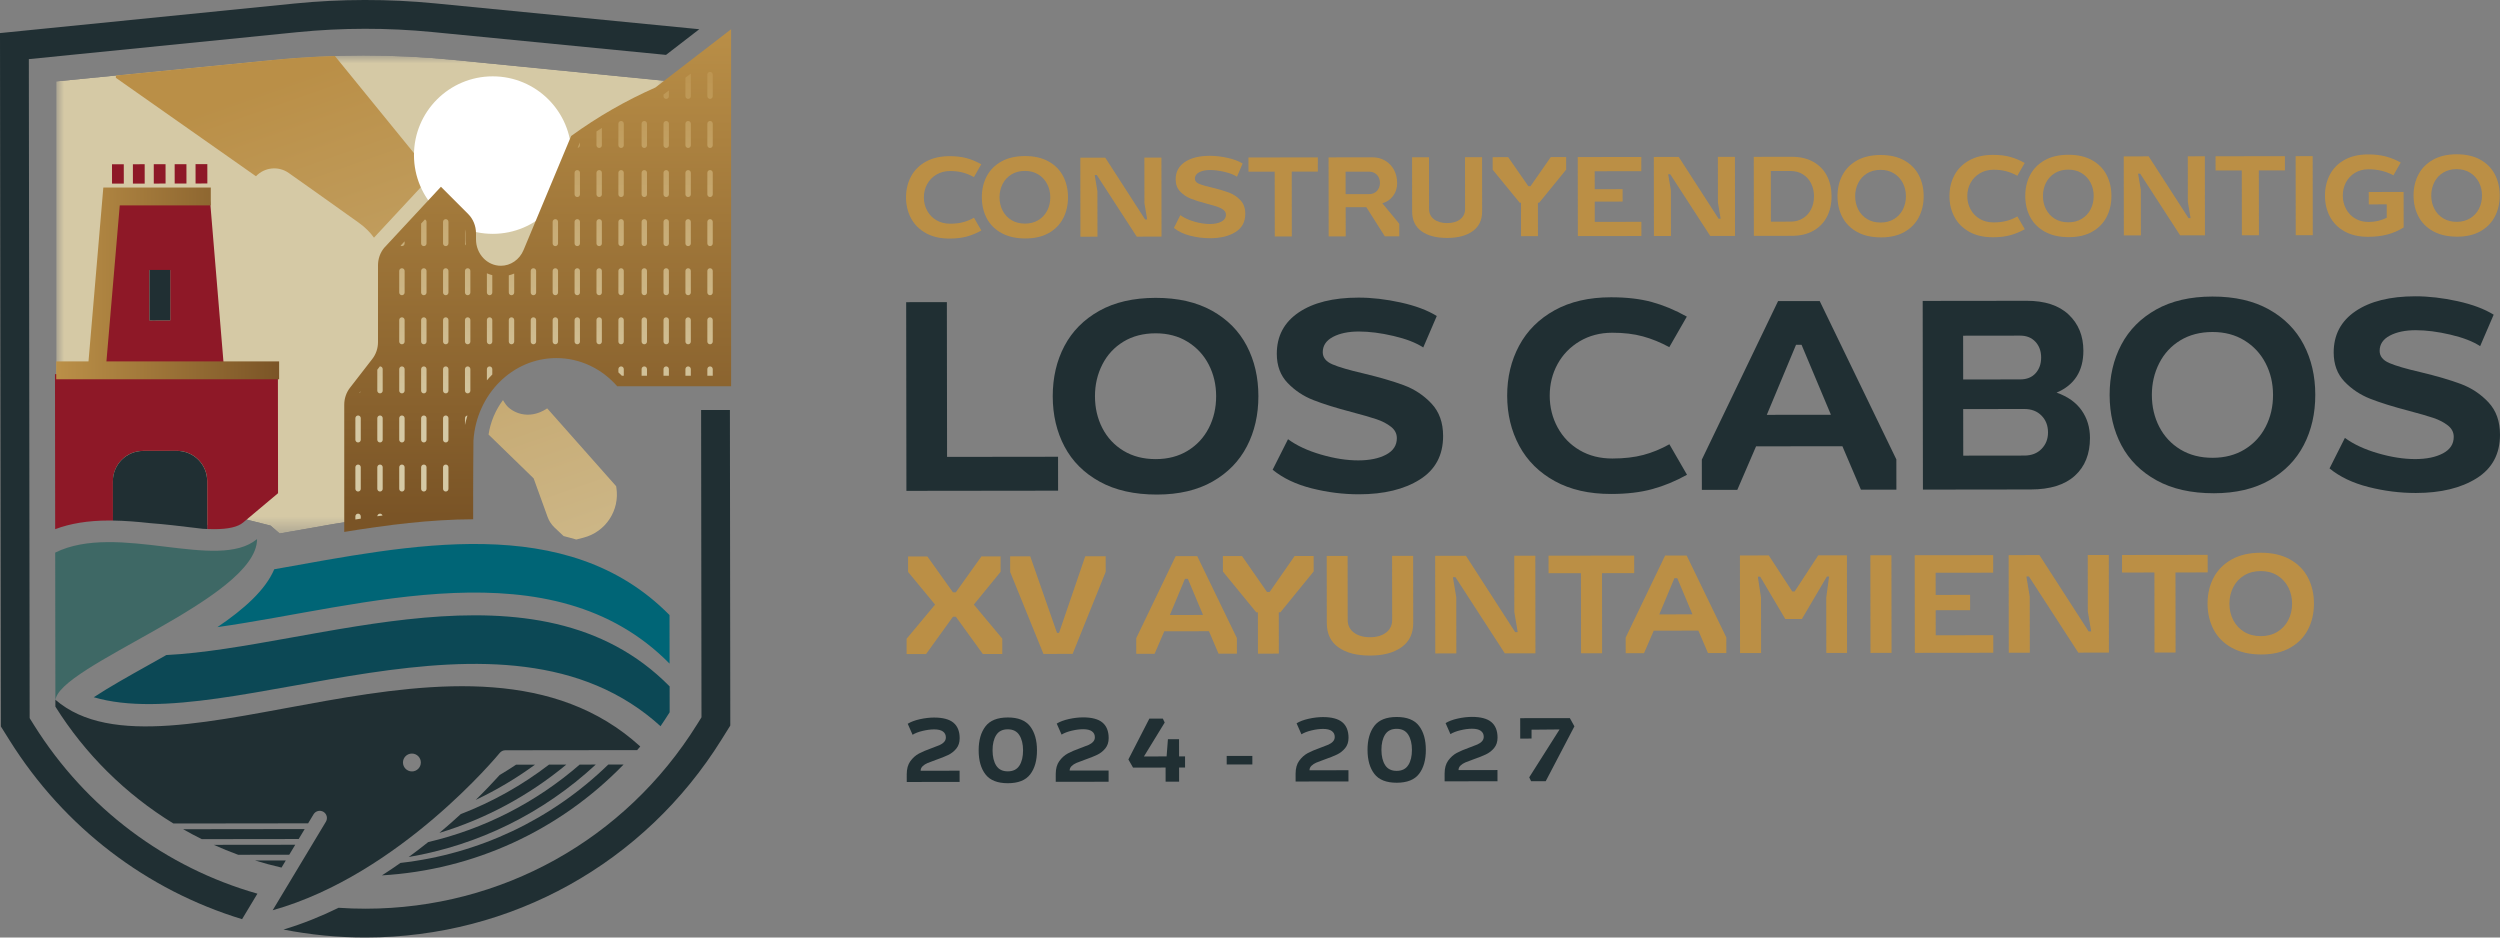 <?xml version="1.0" encoding="UTF-8"?>
<svg xmlns="http://www.w3.org/2000/svg" xmlns:xlink="http://www.w3.org/1999/xlink" id="Layer_1" version="1.1" viewBox="0 0 160 60">
  <rect x="0" y="0" width="160" height="60" fill="#808080" stroke="none"/>
  <!-- Generator: Adobe Illustrator 29.7.1, SVG Export Plug-In . SVG Version: 2.1.1 Build 8)  -->
  <defs>
    <style>
      .st0 {
        fill: none;
      }

      .st1 {
        mask: url(#mask);
      }

      .st2 {
        fill: #202f33;
      }

      .st3 {
        fill: url(#linear-gradient2);
      }

      .st4 {
        fill: url(#linear-gradient1);
      }

      .st5 {
        fill: url(#linear-gradient9);
      }

      .st6 {
        fill: url(#linear-gradient3);
      }

      .st7 {
        fill: url(#linear-gradient6);
      }

      .st8 {
        fill: url(#linear-gradient8);
      }

      .st9 {
        fill: url(#linear-gradient7);
      }

      .st10 {
        fill: url(#linear-gradient5);
      }

      .st11 {
        fill: url(#linear-gradient4);
      }

      .st12 {
        fill: url(#linear-gradient31);
      }

      .st13 {
        fill: url(#linear-gradient30);
      }

      .st14 {
        fill: url(#linear-gradient38);
      }

      .st15 {
        fill: url(#linear-gradient32);
      }

      .st16 {
        fill: url(#linear-gradient90);
      }

      .st17 {
        fill: url(#linear-gradient61);
      }

      .st18 {
        fill: url(#linear-gradient60);
      }

      .st19 {
        fill: url(#linear-gradient62);
      }

      .st20 {
        fill: url(#linear-gradient69);
      }

      .st21 {
        fill: url(#linear-gradient65);
      }

      .st22 {
        fill: url(#linear-gradient68);
      }

      .st23 {
        fill: url(#linear-gradient67);
      }

      .st24 {
        fill: url(#linear-gradient64);
      }

      .st25 {
        fill: url(#linear-gradient63);
      }

      .st26 {
        fill: url(#linear-gradient66);
      }

      .st27 {
        fill: url(#linear-gradient71);
      }

      .st28 {
        fill: url(#linear-gradient70);
      }

      .st29 {
        fill: url(#linear-gradient39);
      }

      .st30 {
        fill: url(#linear-gradient34);
      }

      .st31 {
        fill: url(#linear-gradient37);
      }

      .st32 {
        fill: url(#linear-gradient35);
      }

      .st33 {
        fill: url(#linear-gradient33);
      }

      .st34 {
        fill: url(#linear-gradient36);
      }

      .st35 {
        fill: url(#linear-gradient80);
      }

      .st36 {
        fill: url(#linear-gradient81);
      }

      .st37 {
        fill: url(#linear-gradient40);
      }

      .st38 {
        fill: url(#linear-gradient41);
      }

      .st39 {
        fill: url(#linear-gradient42);
      }

      .st40 {
        fill: url(#linear-gradient46);
      }

      .st41 {
        fill: url(#linear-gradient48);
      }

      .st42 {
        fill: url(#linear-gradient43);
      }

      .st43 {
        fill: url(#linear-gradient44);
      }

      .st44 {
        fill: url(#linear-gradient47);
      }

      .st45 {
        fill: url(#linear-gradient45);
      }

      .st46 {
        fill: url(#linear-gradient49);
      }

      .st47 {
        fill: url(#linear-gradient89);
      }

      .st48 {
        fill: url(#linear-gradient88);
      }

      .st49 {
        fill: url(#linear-gradient83);
      }

      .st50 {
        fill: url(#linear-gradient85);
      }

      .st51 {
        fill: url(#linear-gradient79);
      }

      .st52 {
        fill: url(#linear-gradient87);
      }

      .st53 {
        fill: url(#linear-gradient78);
      }

      .st54 {
        fill: url(#linear-gradient77);
      }

      .st55 {
        fill: url(#linear-gradient76);
      }

      .st56 {
        fill: url(#linear-gradient84);
      }

      .st57 {
        fill: url(#linear-gradient82);
      }

      .st58 {
        fill: url(#linear-gradient86);
      }

      .st59 {
        fill: url(#linear-gradient75);
      }

      .st60 {
        fill: url(#linear-gradient73);
      }

      .st61 {
        fill: url(#linear-gradient74);
      }

      .st62 {
        fill: url(#linear-gradient72);
      }

      .st63 {
        fill: url(#linear-gradient50);
      }

      .st64 {
        fill: url(#linear-gradient51);
      }

      .st65 {
        fill: url(#linear-gradient52);
      }

      .st66 {
        fill: url(#linear-gradient59);
      }

      .st67 {
        fill: url(#linear-gradient53);
      }

      .st68 {
        fill: url(#linear-gradient56);
      }

      .st69 {
        fill: url(#linear-gradient54);
      }

      .st70 {
        fill: url(#linear-gradient57);
      }

      .st71 {
        fill: url(#linear-gradient55);
      }

      .st72 {
        fill: url(#linear-gradient58);
      }

      .st73 {
        fill: url(#linear-gradient28);
      }

      .st74 {
        fill: url(#linear-gradient29);
      }

      .st75 {
        fill: url(#linear-gradient18);
      }

      .st76 {
        fill: url(#linear-gradient13);
      }

      .st77 {
        fill: url(#linear-gradient12);
      }

      .st78 {
        fill: url(#linear-gradient15);
      }

      .st79 {
        fill: url(#linear-gradient16);
      }

      .st80 {
        fill: url(#linear-gradient11);
      }

      .st81 {
        fill: url(#linear-gradient10);
      }

      .st82 {
        fill: url(#linear-gradient17);
      }

      .st83 {
        fill: url(#linear-gradient14);
      }

      .st84 {
        fill: url(#linear-gradient19);
      }

      .st85 {
        fill: url(#linear-gradient23);
      }

      .st86 {
        fill: url(#linear-gradient22);
      }

      .st87 {
        fill: url(#linear-gradient24);
      }

      .st88 {
        fill: url(#linear-gradient25);
      }

      .st89 {
        fill: url(#linear-gradient21);
      }

      .st90 {
        fill: url(#linear-gradient20);
      }

      .st91 {
        fill: url(#linear-gradient27);
      }

      .st92 {
        fill: url(#linear-gradient26);
      }

      .st93 {
        fill: url(#linear-gradient);
      }

      .st94 {
        clip-path: url(#clippath-17);
      }

      .st95 {
        clip-path: url(#clippath-19);
      }

      .st96 {
        clip-path: url(#clippath-11);
      }

      .st97 {
        clip-path: url(#clippath-16);
      }

      .st98 {
        clip-path: url(#clippath-18);
      }

      .st99 {
        clip-path: url(#clippath-10);
      }

      .st100 {
        clip-path: url(#clippath-15);
      }

      .st101 {
        clip-path: url(#clippath-13);
      }

      .st102 {
        clip-path: url(#clippath-14);
      }

      .st103 {
        clip-path: url(#clippath-12);
      }

      .st104 {
        clip-path: url(#clippath-61);
      }

      .st105 {
        clip-path: url(#clippath-67);
      }

      .st106 {
        clip-path: url(#clippath-68);
      }

      .st107 {
        clip-path: url(#clippath-60);
      }

      .st108 {
        clip-path: url(#clippath-65);
      }

      .st109 {
        clip-path: url(#clippath-62);
      }

      .st110 {
        clip-path: url(#clippath-64);
      }

      .st111 {
        clip-path: url(#clippath-66);
      }

      .st112 {
        clip-path: url(#clippath-63);
      }

      .st113 {
        clip-path: url(#clippath-76);
      }

      .st114 {
        clip-path: url(#clippath-78);
      }

      .st115 {
        clip-path: url(#clippath-75);
      }

      .st116 {
        clip-path: url(#clippath-79);
      }

      .st117 {
        clip-path: url(#clippath-50);
      }

      .st118 {
        clip-path: url(#clippath-55);
      }

      .st119 {
        clip-path: url(#clippath-52);
      }

      .st120 {
        clip-path: url(#clippath-57);
      }

      .st121 {
        clip-path: url(#clippath-54);
      }

      .st122 {
        clip-path: url(#clippath-56);
      }

      .st123 {
        clip-path: url(#clippath-53);
      }

      .st124 {
        clip-path: url(#clippath-70);
      }

      .st125 {
        clip-path: url(#clippath-77);
      }

      .st126 {
        clip-path: url(#clippath-74);
      }

      .st127 {
        clip-path: url(#clippath-71);
      }

      .st128 {
        clip-path: url(#clippath-73);
      }

      .st129 {
        clip-path: url(#clippath-72);
      }

      .st130 {
        clip-path: url(#clippath-51);
      }

      .st131 {
        clip-path: url(#clippath-58);
      }

      .st132 {
        clip-path: url(#clippath-59);
      }

      .st133 {
        clip-path: url(#clippath-31);
      }

      .st134 {
        clip-path: url(#clippath-32);
      }

      .st135 {
        clip-path: url(#clippath-33);
      }

      .st136 {
        clip-path: url(#clippath-34);
      }

      .st137 {
        clip-path: url(#clippath-35);
      }

      .st138 {
        clip-path: url(#clippath-39);
      }

      .st139 {
        clip-path: url(#clippath-30);
      }

      .st140 {
        clip-path: url(#clippath-36);
      }

      .st141 {
        clip-path: url(#clippath-37);
      }

      .st142 {
        clip-path: url(#clippath-38);
      }

      .st143 {
        clip-path: url(#clippath-27);
      }

      .st144 {
        clip-path: url(#clippath-29);
      }

      .st145 {
        clip-path: url(#clippath-26);
      }

      .st146 {
        clip-path: url(#clippath-28);
      }

      .st147 {
        clip-path: url(#clippath-20);
      }

      .st148 {
        clip-path: url(#clippath-21);
      }

      .st149 {
        clip-path: url(#clippath-22);
      }

      .st150 {
        clip-path: url(#clippath-23);
      }

      .st151 {
        clip-path: url(#clippath-24);
      }

      .st152 {
        clip-path: url(#clippath-25);
      }

      .st153 {
        clip-path: url(#clippath-69);
      }

      .st154 {
        clip-path: url(#clippath-41);
      }

      .st155 {
        clip-path: url(#clippath-42);
      }

      .st156 {
        clip-path: url(#clippath-43);
      }

      .st157 {
        clip-path: url(#clippath-44);
      }

      .st158 {
        clip-path: url(#clippath-45);
      }

      .st159 {
        clip-path: url(#clippath-49);
      }

      .st160 {
        clip-path: url(#clippath-40);
      }

      .st161 {
        clip-path: url(#clippath-46);
      }

      .st162 {
        clip-path: url(#clippath-47);
      }

      .st163 {
        clip-path: url(#clippath-48);
      }

      .st164 {
        clip-path: url(#clippath-85);
      }

      .st165 {
        clip-path: url(#clippath-86);
      }

      .st166 {
        clip-path: url(#clippath-87);
      }

      .st167 {
        clip-path: url(#clippath-80);
      }

      .st168 {
        clip-path: url(#clippath-89);
      }

      .st169 {
        clip-path: url(#clippath-81);
      }

      .st170 {
        clip-path: url(#clippath-82);
      }

      .st171 {
        clip-path: url(#clippath-83);
      }

      .st172 {
        clip-path: url(#clippath-84);
      }

      .st173 {
        clip-path: url(#clippath-88);
      }

      .st174 {
        clip-path: url(#clippath-1);
      }

      .st175 {
        clip-path: url(#clippath-3);
      }

      .st176 {
        clip-path: url(#clippath-4);
      }

      .st177 {
        clip-path: url(#clippath-2);
      }

      .st178 {
        clip-path: url(#clippath-7);
      }

      .st179 {
        clip-path: url(#clippath-6);
      }

      .st180 {
        clip-path: url(#clippath-9);
      }

      .st181 {
        clip-path: url(#clippath-8);
      }

      .st182 {
        clip-path: url(#clippath-5);
      }

      .st183 {
        fill: #3e6865;
      }

      .st184 {
        fill: #fff;
      }

      .st185 {
        fill: #0c4855;
      }

      .st186 {
        fill: #bb8f45;
      }

      .st187 {
        fill: #8e1827;
      }

      .st188 {
        clip-path: url(#clippath);
      }

      .st189 {
        fill: #006576;
      }
    </style>
    <clipPath id="clippath">
      <path class="st0" d="M17.452,3.838l-13.854,1.372v28.415c.976-.367,2.107-.549,3.439-.549,1.271,0,2.545.156,3.778.307,1.071.131,2.083.255,2.948.255.914,0,1.525-.139,1.867-.425l1.685.425.585.504c.242-.043.483-.086.727-.129,3.464-.619,7.034-1.255,10.571-1.378v-10.368h13.712V5.21l-13.855-1.372c-1.929-.191-3.865-.287-5.802-.287s-3.873.096-5.801.287"></path>
    </clipPath>
    <linearGradient id="linear-gradient" x1="-876.244" y1="576.822" x2="-875.99" y2="576.822" gradientTransform="translate(-62553.878 95065.423) rotate(90) scale(108.486 -108.486)" gradientUnits="userSpaceOnUse">
      <stop offset="0" stop-color="#fff"></stop>
      <stop offset=".96" stop-color="#000"></stop>
      <stop offset="1" stop-color="#000"></stop>
    </linearGradient>
    <mask id="mask" x="3.598" y="3.551" width="39.312" height="30.591" maskUnits="userSpaceOnUse">
      <rect class="st93" x="3.598" y="3.551" width="39.312" height="30.591"></rect>
    </mask>
    <linearGradient id="linear-gradient1" x1="-876.244" y1="576.822" x2="-875.99" y2="576.822" gradientTransform="translate(-62553.882 95065.43) rotate(90) scale(108.486 -108.486)" gradientUnits="userSpaceOnUse">
      <stop offset="0" stop-color="#d5c9a5"></stop>
      <stop offset=".96" stop-color="#d5c9a5"></stop>
      <stop offset="1" stop-color="#d5c9a5"></stop>
    </linearGradient>
    <clipPath id="clippath-1">
      <path class="st0" d="M31.267,27.81l2.885,2.805.896,2.474c.093.256.245.487.443.674l.58.546c.272.068.542.141.81.221l.466-.121c1.42-.367,2.329-1.753,2.1-3.202l-.014-.09-4.412-4.981c-1.239.825-2.31.201-2.63-.226-.076-.101-.141-.202-.201-.303-.468.623-.796,1.375-.923,2.202"></path>
    </clipPath>
    <linearGradient id="linear-gradient2" x1="-876.524" y1="573.547" x2="-876.271" y2="573.547" gradientTransform="translate(-112183.185 171498.86) rotate(90) scale(195.657 -195.657)" gradientUnits="userSpaceOnUse">
      <stop offset="0" stop-color="#ba8f47"></stop>
      <stop offset="1" stop-color="#d5c9a5"></stop>
    </linearGradient>
    <clipPath id="clippath-2">
      <path class="st0" d="M17.452,3.838l-10.031.994-.008.147,8.969,6.301c.549-.581,1.442-.671,2.096-.21.905.638,2.373,1.677,4.484,3.185.409.292.727.614.972.956l3.712-3.995-6.214-7.633c-1.329.041-2.656.124-3.981.255"></path>
    </clipPath>
    <linearGradient id="linear-gradient3" x1="-876.524" y1="573.702" x2="-876.271" y2="573.702" gradientTransform="translate(-112231.572 171503.237) rotate(90) scale(195.657 -195.657)" xlink:href="#linear-gradient2"></linearGradient>
    <clipPath id="clippath-3">
      <path class="st0" d="M41.945,5.601c-1.902.84-3.709,1.88-5.391,3.102l-3.047,7.301c-.255.611-.825,1.005-1.453,1.005-.878,0-1.59-.757-1.59-1.692v-.387c0-.466-.181-.912-.5-1.232l-1.744-1.746-3.636,3.913c-.253.308-.392.704-.392,1.113v4.917c0,.393-.128.773-.363,1.076l-1.434,1.851c-.234.303-.363.683-.363,1.076v8.145c2.735-.447,5.507-.8,8.25-.81v-1.708c0-.131.01-3.202.019-3.331.189-2.947,2.489-5.277,5.306-5.277,1.538,0,2.923.694,3.895,1.804h7.289V1.871l-4.846,3.73Z"></path>
    </clipPath>
    <linearGradient id="linear-gradient4" x1="-876.502" y1="575.847" x2="-876.248" y2="575.847" gradientTransform="translate(-71114.722 108298.724) rotate(90) scale(123.556 -123.556)" gradientUnits="userSpaceOnUse">
      <stop offset="0" stop-color="#ba8f47"></stop>
      <stop offset="1" stop-color="#7a5426"></stop>
    </linearGradient>
    <clipPath id="clippath-4">
      <polygon class="st0" points="6.613 12.003 5.664 23.129 3.598 23.129 3.598 24.273 17.864 24.273 17.864 23.129 6.812 23.129 7.664 13.147 13.49 13.147 13.49 12.003 6.613 12.003"></polygon>
    </clipPath>
    <linearGradient id="linear-gradient5" x1="-866.735" y1="566.355" x2="-866.481" y2="566.355" gradientTransform="translate(48724.361 31853.974) scale(56.212 -56.212)" xlink:href="#linear-gradient4"></linearGradient>
    <clipPath id="clippath-5">
      <path class="st0" d="M39.577,23.623v.209c.075.07.148.141.22.215h.126v-.424c0-.095-.077-.173-.173-.173s-.173.078-.173.173"></path>
    </clipPath>
    <linearGradient id="linear-gradient6" x1="-875.917" y1="576.834" x2="-875.664" y2="576.834" gradientTransform="translate(-57612.995 87547.273) rotate(90) scale(99.947 -99.947)" xlink:href="#linear-gradient2"></linearGradient>
    <clipPath id="clippath-6">
      <path class="st0" d="M33.966,20.481v1.38c0,.095.077.173.173.173.096,0,.173-.077.173-.173v-1.38c0-.095-.077-.173-.173-.173-.095,0-.173.077-.173.173"></path>
    </clipPath>
    <linearGradient id="linear-gradient7" x1="-875.917" y1="577" x2="-875.664" y2="577" gradientTransform="translate(-57635.107 87547.28) rotate(90) scale(99.947 -99.947)" xlink:href="#linear-gradient2"></linearGradient>
    <clipPath id="clippath-7">
      <path class="st0" d="M42.464,23.623v.424h.345v-.424c0-.095-.077-.173-.173-.173s-.173.078-.173.173"></path>
    </clipPath>
    <linearGradient id="linear-gradient8" x1="-875.917" y1="576.75" x2="-875.664" y2="576.75" gradientTransform="translate(-57601.635 87547.3) rotate(90) scale(99.947 -99.947)" xlink:href="#linear-gradient2"></linearGradient>
    <clipPath id="clippath-8">
      <path class="st0" d="M33.966,17.34v1.38c0,.095.077.173.173.173.096,0,.173-.077.173-.173v-1.38c0-.095-.077-.173-.173-.173-.095,0-.173.077-.173.173"></path>
    </clipPath>
    <linearGradient id="linear-gradient9" x1="-875.917" y1="577" x2="-875.664" y2="577" gradientTransform="translate(-57635.107 87547.28) rotate(90) scale(99.947 -99.947)" xlink:href="#linear-gradient2"></linearGradient>
    <clipPath id="clippath-9">
      <path class="st0" d="M41.062,23.623v.424h.345v-.424c0-.095-.077-.173-.173-.173-.095,0-.173.078-.173.173"></path>
    </clipPath>
    <linearGradient id="linear-gradient10" x1="-875.917" y1="576.791" x2="-875.664" y2="576.791" gradientTransform="translate(-57607.162 87547.3) rotate(90) scale(99.947 -99.947)" xlink:href="#linear-gradient2"></linearGradient>
    <clipPath id="clippath-10">
      <path class="st0" d="M35.695,12.514c.004-.007.006-.013.009-.02l-.009.02Z"></path>
    </clipPath>
    <linearGradient id="linear-gradient11" x1="-875.917" y1="576.954" x2="-875.664" y2="576.954" gradientTransform="translate(-57628.977 87547.307) rotate(90) scale(99.947 -99.947)" xlink:href="#linear-gradient2"></linearGradient>
    <clipPath id="clippath-11">
      <path class="st0" d="M35.369,17.34v1.38c0,.095.077.173.173.173.095,0,.173-.077.173-.173v-1.38c0-.095-.078-.173-.173-.173-.095,0-.173.077-.173.173"></path>
    </clipPath>
    <linearGradient id="linear-gradient12" x1="-875.917" y1="576.958" x2="-875.664" y2="576.958" gradientTransform="translate(-57629.579 87547.28) rotate(90) scale(99.947 -99.947)" xlink:href="#linear-gradient2"></linearGradient>
    <clipPath id="clippath-12">
      <path class="st0" d="M35.369,20.481v1.38c0,.095.077.173.173.173.095,0,.173-.077.173-.173v-1.38c0-.095-.078-.173-.173-.173-.095,0-.173.077-.173.173"></path>
    </clipPath>
    <linearGradient id="linear-gradient13" x1="-875.917" y1="576.958" x2="-875.664" y2="576.958" gradientTransform="translate(-57629.579 87547.28) rotate(90) scale(99.947 -99.947)" xlink:href="#linear-gradient2"></linearGradient>
    <clipPath id="clippath-13">
      <path class="st0" d="M35.369,14.198v1.38c0,.096.077.173.173.173.095,0,.173-.077.173-.173v-1.38c0-.095-.078-.173-.173-.173-.095,0-.173.077-.173.173"></path>
    </clipPath>
    <linearGradient id="linear-gradient14" x1="-875.917" y1="576.958" x2="-875.664" y2="576.958" gradientTransform="translate(-57629.579 87547.28) rotate(90) scale(99.947 -99.947)" xlink:href="#linear-gradient2"></linearGradient>
    <clipPath id="clippath-14">
      <path class="st0" d="M43.867,17.34v1.38c0,.095.077.173.173.173.095,0,.173-.077.173-.173v-1.38c0-.095-.077-.173-.173-.173-.095,0-.173.077-.173.173"></path>
    </clipPath>
    <linearGradient id="linear-gradient15" x1="-875.917" y1="576.708" x2="-875.664" y2="576.708" gradientTransform="translate(-57596.095 87547.28) rotate(90) scale(99.947 -99.947)" xlink:href="#linear-gradient2"></linearGradient>
    <clipPath id="clippath-15">
      <path class="st0" d="M36.772,11.057v1.38c0,.095.077.173.173.173s.173-.077.173-.173v-1.38c0-.095-.077-.173-.173-.173s-.173.077-.173.173"></path>
    </clipPath>
    <linearGradient id="linear-gradient16" x1="-875.917" y1="576.917" x2="-875.664" y2="576.917" gradientTransform="translate(-57624.053 87547.28) rotate(90) scale(99.947 -99.947)" xlink:href="#linear-gradient2"></linearGradient>
    <clipPath id="clippath-16">
      <path class="st0" d="M42.464,11.057v1.38c0,.095.077.173.173.173.095,0,.173-.077.173-.173v-1.38c0-.095-.077-.173-.173-.173-.095,0-.173.077-.173.173"></path>
    </clipPath>
    <linearGradient id="linear-gradient17" x1="-875.917" y1="576.75" x2="-875.664" y2="576.75" gradientTransform="translate(-57601.622 87547.28) rotate(90) scale(99.947 -99.947)" xlink:href="#linear-gradient2"></linearGradient>
    <clipPath id="clippath-17">
      <path class="st0" d="M43.867,23.623v.424h.346v-.424c0-.095-.077-.173-.173-.173-.095,0-.173.078-.173.173"></path>
    </clipPath>
    <linearGradient id="linear-gradient18" x1="-875.917" y1="576.708" x2="-875.664" y2="576.708" gradientTransform="translate(-57596.108 87547.3) rotate(90) scale(99.947 -99.947)" xlink:href="#linear-gradient2"></linearGradient>
    <clipPath id="clippath-18">
      <path class="st0" d="M42.464,14.198v1.38c0,.096.077.173.173.173s.173-.077.173-.173v-1.38c0-.095-.077-.173-.173-.173s-.173.077-.173.173"></path>
    </clipPath>
    <linearGradient id="linear-gradient19" x1="-875.917" y1="576.75" x2="-875.664" y2="576.75" gradientTransform="translate(-57601.622 87547.28) rotate(90) scale(99.947 -99.947)" xlink:href="#linear-gradient2"></linearGradient>
    <clipPath id="clippath-19">
      <path class="st0" d="M42.464,6.052v.102c0,.095.077.173.173.173.095,0,.173-.077.173-.173v-.368l-.345.266Z"></path>
    </clipPath>
    <linearGradient id="linear-gradient20" x1="-875.917" y1="576.75" x2="-875.664" y2="576.75" gradientTransform="translate(-57601.635 87547.3) rotate(90) scale(99.947 -99.947)" xlink:href="#linear-gradient2"></linearGradient>
    <clipPath id="clippath-20">
      <path class="st0" d="M42.464,7.916v1.38c0,.095.077.173.173.173.095,0,.173-.077.173-.173v-1.38c0-.095-.077-.173-.173-.173-.095,0-.173.077-.173.173"></path>
    </clipPath>
    <linearGradient id="linear-gradient21" x1="-875.917" y1="576.75" x2="-875.664" y2="576.75" gradientTransform="translate(-57601.622 87547.28) rotate(90) scale(99.947 -99.947)" xlink:href="#linear-gradient2"></linearGradient>
    <clipPath id="clippath-21">
      <path class="st0" d="M43.867,14.198v1.38c0,.096.077.173.173.173.095,0,.173-.077.173-.173v-1.38c0-.095-.077-.173-.173-.173-.095,0-.173.077-.173.173"></path>
    </clipPath>
    <linearGradient id="linear-gradient22" x1="-875.917" y1="576.708" x2="-875.664" y2="576.708" gradientTransform="translate(-57596.095 87547.28) rotate(90) scale(99.947 -99.947)" xlink:href="#linear-gradient2"></linearGradient>
    <clipPath id="clippath-22">
      <path class="st0" d="M42.464,17.34v1.38c0,.095.077.173.173.173s.173-.077.173-.173v-1.38c0-.095-.077-.173-.173-.173s-.173.077-.173.173"></path>
    </clipPath>
    <linearGradient id="linear-gradient23" x1="-875.917" y1="576.75" x2="-875.664" y2="576.75" gradientTransform="translate(-57601.622 87547.28) rotate(90) scale(99.947 -99.947)" xlink:href="#linear-gradient2"></linearGradient>
    <clipPath id="clippath-23">
      <path class="st0" d="M43.867,20.481v1.38c0,.095.077.173.173.173.095,0,.173-.077.173-.173v-1.38c0-.095-.077-.173-.173-.173-.095,0-.173.077-.173.173"></path>
    </clipPath>
    <linearGradient id="linear-gradient24" x1="-875.917" y1="576.708" x2="-875.664" y2="576.708" gradientTransform="translate(-57596.095 87547.28) rotate(90) scale(99.947 -99.947)" xlink:href="#linear-gradient2"></linearGradient>
    <clipPath id="clippath-24">
      <path class="st0" d="M43.867,11.057v1.38c0,.095.077.173.173.173.095,0,.173-.077.173-.173v-1.38c0-.095-.077-.173-.173-.173-.095,0-.173.077-.173.173"></path>
    </clipPath>
    <linearGradient id="linear-gradient25" x1="-875.917" y1="576.708" x2="-875.664" y2="576.708" gradientTransform="translate(-57596.095 87547.28) rotate(90) scale(99.947 -99.947)" xlink:href="#linear-gradient2"></linearGradient>
    <clipPath id="clippath-25">
      <path class="st0" d="M43.867,7.916v1.38c0,.095.077.173.173.173.095,0,.173-.077.173-.173v-1.38c0-.095-.077-.173-.173-.173-.095,0-.173.077-.173.173"></path>
    </clipPath>
    <linearGradient id="linear-gradient26" x1="-875.917" y1="576.708" x2="-875.664" y2="576.708" gradientTransform="translate(-57596.095 87547.28) rotate(90) scale(99.947 -99.947)" xlink:href="#linear-gradient2"></linearGradient>
    <clipPath id="clippath-26">
      <path class="st0" d="M42.464,20.481v1.38c0,.095.077.173.173.173s.173-.077.173-.173v-1.38c0-.095-.077-.173-.173-.173s-.173.077-.173.173"></path>
    </clipPath>
    <linearGradient id="linear-gradient27" x1="-875.917" y1="576.75" x2="-875.664" y2="576.75" gradientTransform="translate(-57601.622 87547.28) rotate(90) scale(99.947 -99.947)" xlink:href="#linear-gradient2"></linearGradient>
    <clipPath id="clippath-27">
      <path class="st0" d="M41.062,7.916v1.38c0,.095.077.173.173.173.095,0,.173-.077.173-.173v-1.38c0-.095-.077-.173-.173-.173-.095,0-.173.077-.173.173"></path>
    </clipPath>
    <linearGradient id="linear-gradient28" x1="-875.917" y1="576.791" x2="-875.664" y2="576.791" gradientTransform="translate(-57607.149 87547.28) rotate(90) scale(99.947 -99.947)" xlink:href="#linear-gradient2"></linearGradient>
    <clipPath id="clippath-28">
      <path class="st0" d="M39.577,17.34v1.38c0,.095.077.173.173.173s.173-.077.173-.173v-1.38c0-.095-.077-.173-.173-.173s-.173.077-.173.173"></path>
    </clipPath>
    <linearGradient id="linear-gradient29" x1="-875.917" y1="576.834" x2="-875.664" y2="576.834" gradientTransform="translate(-57612.999 87547.28) rotate(90) scale(99.947 -99.947)" xlink:href="#linear-gradient2"></linearGradient>
    <clipPath id="clippath-29">
      <path class="st0" d="M41.062,11.057v1.38c0,.095.077.173.173.173.095,0,.173-.077.173-.173v-1.38c0-.095-.077-.173-.173-.173-.095,0-.173.077-.173.173"></path>
    </clipPath>
    <linearGradient id="linear-gradient30" x1="-875.917" y1="576.791" x2="-875.664" y2="576.791" gradientTransform="translate(-57607.149 87547.28) rotate(90) scale(99.947 -99.947)" xlink:href="#linear-gradient2"></linearGradient>
    <clipPath id="clippath-30">
      <path class="st0" d="M39.577,14.198v1.38c0,.096.077.173.173.173s.173-.077.173-.173v-1.38c0-.095-.077-.173-.173-.173s-.173.077-.173.173"></path>
    </clipPath>
    <linearGradient id="linear-gradient31" x1="-875.917" y1="576.834" x2="-875.664" y2="576.834" gradientTransform="translate(-57612.999 87547.28) rotate(90) scale(99.947 -99.947)" xlink:href="#linear-gradient2"></linearGradient>
    <clipPath id="clippath-31">
      <path class="st0" d="M39.577,20.481v1.38c0,.095.077.173.173.173s.173-.077.173-.173v-1.38c0-.095-.077-.173-.173-.173s-.173.077-.173.173"></path>
    </clipPath>
    <linearGradient id="linear-gradient32" x1="-875.917" y1="576.834" x2="-875.664" y2="576.834" gradientTransform="translate(-57612.999 87547.28) rotate(90) scale(99.947 -99.947)" xlink:href="#linear-gradient2"></linearGradient>
    <clipPath id="clippath-32">
      <path class="st0" d="M41.062,17.34v1.38c0,.095.077.173.173.173.095,0,.173-.077.173-.173v-1.38c0-.095-.077-.173-.173-.173-.095,0-.173.077-.173.173"></path>
    </clipPath>
    <linearGradient id="linear-gradient33" x1="-875.917" y1="576.791" x2="-875.664" y2="576.791" gradientTransform="translate(-57607.149 87547.28) rotate(90) scale(99.947 -99.947)" xlink:href="#linear-gradient2"></linearGradient>
    <clipPath id="clippath-33">
      <path class="st0" d="M32.563,17.623v1.097c0,.095.077.173.173.173.096,0,.173-.077.173-.173v-1.213c-.112.047-.227.087-.346.115"></path>
    </clipPath>
    <linearGradient id="linear-gradient34" x1="-875.917" y1="577.041" x2="-875.664" y2="577.041" gradientTransform="translate(-57640.637 87547.287) rotate(90) scale(99.947 -99.947)" xlink:href="#linear-gradient2"></linearGradient>
    <clipPath id="clippath-34">
      <path class="st0" d="M41.062,20.481v1.38c0,.095.077.173.173.173.095,0,.173-.077.173-.173v-1.38c0-.095-.077-.173-.173-.173-.095,0-.173.077-.173.173"></path>
    </clipPath>
    <linearGradient id="linear-gradient35" x1="-875.917" y1="576.791" x2="-875.664" y2="576.791" gradientTransform="translate(-57607.149 87547.28) rotate(90) scale(99.947 -99.947)" xlink:href="#linear-gradient2"></linearGradient>
    <clipPath id="clippath-35">
      <path class="st0" d="M32.563,20.481v1.38c0,.095.077.173.173.173.096,0,.173-.077.173-.173v-1.38c0-.095-.077-.173-.173-.173-.095,0-.173.077-.173.173"></path>
    </clipPath>
    <linearGradient id="linear-gradient36" x1="-875.917" y1="577.041" x2="-875.664" y2="577.041" gradientTransform="translate(-57640.633 87547.28) rotate(90) scale(99.947 -99.947)" xlink:href="#linear-gradient2"></linearGradient>
    <clipPath id="clippath-36">
      <path class="st0" d="M39.577,11.057v1.38c0,.095.077.173.173.173s.173-.077.173-.173v-1.38c0-.095-.077-.173-.173-.173s-.173.077-.173.173"></path>
    </clipPath>
    <linearGradient id="linear-gradient37" x1="-875.917" y1="576.834" x2="-875.664" y2="576.834" gradientTransform="translate(-57612.999 87547.28) rotate(90) scale(99.947 -99.947)" xlink:href="#linear-gradient2"></linearGradient>
    <clipPath id="clippath-37">
      <path class="st0" d="M38.174,20.481v1.38c0,.095.077.173.173.173.095,0,.173-.077.173-.173v-1.38c0-.095-.077-.173-.173-.173-.095,0-.173.077-.173.173"></path>
    </clipPath>
    <linearGradient id="linear-gradient38" x1="-875.917" y1="576.876" x2="-875.664" y2="576.876" gradientTransform="translate(-57618.526 87547.28) rotate(90) scale(99.947 -99.947)" xlink:href="#linear-gradient2"></linearGradient>
    <clipPath id="clippath-38">
      <path class="st0" d="M36.772,17.34v1.38c0,.095.077.173.173.173s.173-.077.173-.173v-1.38c0-.095-.077-.173-.173-.173s-.173.077-.173.173"></path>
    </clipPath>
    <linearGradient id="linear-gradient39" x1="-875.917" y1="576.917" x2="-875.664" y2="576.917" gradientTransform="translate(-57624.053 87547.28) rotate(90) scale(99.947 -99.947)" xlink:href="#linear-gradient2"></linearGradient>
    <clipPath id="clippath-39">
      <path class="st0" d="M39.577,7.916v1.38c0,.095.077.173.173.173s.173-.077.173-.173v-1.38c0-.095-.077-.173-.173-.173s-.173.077-.173.173"></path>
    </clipPath>
    <linearGradient id="linear-gradient40" x1="-875.917" y1="576.834" x2="-875.664" y2="576.834" gradientTransform="translate(-57612.999 87547.28) rotate(90) scale(99.947 -99.947)" xlink:href="#linear-gradient2"></linearGradient>
    <clipPath id="clippath-40">
      <path class="st0" d="M38.174,11.057v1.38c0,.095.077.173.173.173.095,0,.173-.077.173-.173v-1.38c0-.095-.077-.173-.173-.173-.095,0-.173.077-.173.173"></path>
    </clipPath>
    <linearGradient id="linear-gradient41" x1="-875.917" y1="576.876" x2="-875.664" y2="576.876" gradientTransform="translate(-57618.526 87547.28) rotate(90) scale(99.947 -99.947)" xlink:href="#linear-gradient2"></linearGradient>
    <clipPath id="clippath-41">
      <path class="st0" d="M36.772,20.481v1.38c0,.095.077.173.173.173s.173-.077.173-.173v-1.38c0-.095-.077-.173-.173-.173s-.173.077-.173.173"></path>
    </clipPath>
    <linearGradient id="linear-gradient42" x1="-875.917" y1="576.917" x2="-875.664" y2="576.917" gradientTransform="translate(-57624.053 87547.28) rotate(90) scale(99.947 -99.947)" xlink:href="#linear-gradient2"></linearGradient>
    <clipPath id="clippath-42">
      <path class="st0" d="M37.103,9.138l-.136.325c.084-.012.149-.081.149-.168v-.167c-.005.003-.009.006-.014.01"></path>
    </clipPath>
    <linearGradient id="linear-gradient43" x1="-875.917" y1="576.914" x2="-875.664" y2="576.914" gradientTransform="translate(-57623.684 87547.307) rotate(90) scale(99.947 -99.947)" xlink:href="#linear-gradient2"></linearGradient>
    <clipPath id="clippath-43">
      <path class="st0" d="M38.174,8.409v.887c0,.095.077.173.173.173.095,0,.173-.077.173-.173v-1.107c-.116.073-.231.146-.345.221"></path>
    </clipPath>
    <linearGradient id="linear-gradient44" x1="-875.917" y1="576.876" x2="-875.664" y2="576.876" gradientTransform="translate(-57618.53 87547.287) rotate(90) scale(99.947 -99.947)" xlink:href="#linear-gradient2"></linearGradient>
    <clipPath id="clippath-44">
      <path class="st0" d="M38.174,17.34v1.38c0,.095.077.173.173.173.095,0,.173-.077.173-.173v-1.38c0-.095-.077-.173-.173-.173-.095,0-.173.077-.173.173"></path>
    </clipPath>
    <linearGradient id="linear-gradient45" x1="-875.917" y1="576.876" x2="-875.664" y2="576.876" gradientTransform="translate(-57618.526 87547.28) rotate(90) scale(99.947 -99.947)" xlink:href="#linear-gradient2"></linearGradient>
    <clipPath id="clippath-45">
      <path class="st0" d="M38.174,14.198v1.38c0,.096.077.173.173.173.095,0,.173-.077.173-.173v-1.38c0-.095-.077-.173-.173-.173-.095,0-.173.077-.173.173"></path>
    </clipPath>
    <linearGradient id="linear-gradient46" x1="-875.917" y1="576.876" x2="-875.664" y2="576.876" gradientTransform="translate(-57618.526 87547.28) rotate(90) scale(99.947 -99.947)" xlink:href="#linear-gradient2"></linearGradient>
    <clipPath id="clippath-46">
      <path class="st0" d="M36.772,14.198v1.38c0,.096.077.173.173.173s.173-.077.173-.173v-1.38c0-.095-.077-.173-.173-.173s-.173.077-.173.173"></path>
    </clipPath>
    <linearGradient id="linear-gradient47" x1="-875.917" y1="576.917" x2="-875.664" y2="576.917" gradientTransform="translate(-57624.053 87547.28) rotate(90) scale(99.947 -99.947)" xlink:href="#linear-gradient2"></linearGradient>
    <clipPath id="clippath-47">
      <path class="st0" d="M41.062,14.198v1.38c0,.096.077.173.173.173.095,0,.173-.077.173-.173v-1.38c0-.095-.077-.173-.173-.173-.095,0-.173.077-.173.173"></path>
    </clipPath>
    <linearGradient id="linear-gradient48" x1="-875.917" y1="576.791" x2="-875.664" y2="576.791" gradientTransform="translate(-57607.149 87547.28) rotate(90) scale(99.947 -99.947)" xlink:href="#linear-gradient2"></linearGradient>
    <clipPath id="clippath-48">
      <path class="st0" d="M26.952,23.623v1.38c0,.095.077.173.173.173.095,0,.173-.077.173-.173v-1.38c0-.095-.077-.173-.173-.173-.095,0-.173.078-.173.173"></path>
    </clipPath>
    <linearGradient id="linear-gradient49" x1="-875.917" y1="577.206" x2="-875.664" y2="577.206" gradientTransform="translate(-57662.741 87547.28) rotate(90) scale(99.947 -99.947)" xlink:href="#linear-gradient2"></linearGradient>
    <clipPath id="clippath-49">
      <path class="st0" d="M26.952,20.481v1.38c0,.095.077.173.173.173.095,0,.173-.077.173-.173v-1.38c0-.095-.077-.173-.173-.173-.095,0-.173.077-.173.173"></path>
    </clipPath>
    <linearGradient id="linear-gradient50" x1="-875.917" y1="577.206" x2="-875.664" y2="577.206" gradientTransform="translate(-57662.741 87547.28) rotate(90) scale(99.947 -99.947)" xlink:href="#linear-gradient2"></linearGradient>
    <clipPath id="clippath-50">
      <path class="st0" d="M25.635,15.724c.026.016.055.027.088.027.095,0,.173-.077.173-.173v-.135l-.26.28Z"></path>
    </clipPath>
    <linearGradient id="linear-gradient51" x1="-875.917" y1="577.246" x2="-875.664" y2="577.246" gradientTransform="translate(-57668.122 87547.314) rotate(90) scale(99.947 -99.947)" xlink:href="#linear-gradient2"></linearGradient>
    <clipPath id="clippath-51">
      <path class="st0" d="M25.55,23.623v1.38c0,.095.078.173.173.173.095,0,.173-.077.173-.173v-1.38c0-.095-.077-.173-.173-.173-.095,0-.173.078-.173.173"></path>
    </clipPath>
    <linearGradient id="linear-gradient52" x1="-875.917" y1="577.247" x2="-875.664" y2="577.247" gradientTransform="translate(-57668.268 87547.28) rotate(90) scale(99.947 -99.947)" xlink:href="#linear-gradient2"></linearGradient>
    <clipPath id="clippath-52">
      <path class="st0" d="M26.952,17.34v1.38c0,.095.077.173.173.173.095,0,.173-.077.173-.173v-1.38c0-.095-.077-.173-.173-.173-.095,0-.173.077-.173.173"></path>
    </clipPath>
    <linearGradient id="linear-gradient53" x1="-875.917" y1="577.206" x2="-875.664" y2="577.206" gradientTransform="translate(-57662.741 87547.28) rotate(90) scale(99.947 -99.947)" xlink:href="#linear-gradient2"></linearGradient>
    <clipPath id="clippath-53">
      <path class="st0" d="M26.952,29.905v1.38c0,.095.077.173.173.173.095,0,.173-.077.173-.173v-1.38c0-.095-.077-.173-.173-.173-.095,0-.173.077-.173.173"></path>
    </clipPath>
    <linearGradient id="linear-gradient54" x1="-875.917" y1="577.206" x2="-875.664" y2="577.206" gradientTransform="translate(-57662.741 87547.28) rotate(90) scale(99.947 -99.947)" xlink:href="#linear-gradient2"></linearGradient>
    <clipPath id="clippath-54">
      <path class="st0" d="M22.986,25.16c.051-.022.086-.069.097-.125l-.097.125Z"></path>
    </clipPath>
    <linearGradient id="linear-gradient55" x1="-875.917" y1="577.326" x2="-875.664" y2="577.326" gradientTransform="translate(-57678.888 87547.327) rotate(90) scale(99.947 -99.947)" xlink:href="#linear-gradient2"></linearGradient>
    <clipPath id="clippath-55">
      <path class="st0" d="M45.27,23.623v.424h.346v-.424c0-.095-.077-.173-.173-.173-.096,0-.173.078-.173.173"></path>
    </clipPath>
    <linearGradient id="linear-gradient56" x1="-875.917" y1="576.667" x2="-875.664" y2="576.667" gradientTransform="translate(-57590.581 87547.3) rotate(90) scale(99.947 -99.947)" xlink:href="#linear-gradient2"></linearGradient>
    <clipPath id="clippath-56">
      <path class="st0" d="M24.148,33.04c.11-.015.222-.03.334-.045-.022-.07-.085-.122-.162-.122-.093,0-.168.074-.172.167"></path>
    </clipPath>
    <linearGradient id="linear-gradient57" x1="-875.917" y1="577.289" x2="-875.664" y2="577.289" gradientTransform="translate(-57673.851 87547.34) rotate(90) scale(99.947 -99.947)" xlink:href="#linear-gradient2"></linearGradient>
    <clipPath id="clippath-57">
      <path class="st0" d="M26.952,14.306v1.273c0,.096.077.173.173.173.095,0,.173-.077.173-.173v-1.38c0-.069-.042-.128-.101-.156l-.245.263Z"></path>
    </clipPath>
    <linearGradient id="linear-gradient58" x1="-875.917" y1="577.206" x2="-875.664" y2="577.206" gradientTransform="translate(-57662.745 87547.287) rotate(90) scale(99.947 -99.947)" xlink:href="#linear-gradient2"></linearGradient>
    <clipPath id="clippath-58">
      <path class="st0" d="M28.355,29.905v1.38c0,.095.077.173.173.173s.173-.077.173-.173v-1.38c0-.095-.077-.173-.173-.173s-.173.077-.173.173"></path>
    </clipPath>
    <linearGradient id="linear-gradient59" x1="-875.917" y1="577.165" x2="-875.664" y2="577.165" gradientTransform="translate(-57657.214 87547.28) rotate(90) scale(99.947 -99.947)" xlink:href="#linear-gradient2"></linearGradient>
    <clipPath id="clippath-59">
      <path class="st0" d="M28.355,17.34v1.38c0,.095.077.173.173.173s.173-.077.173-.173v-1.38c0-.095-.077-.173-.173-.173s-.173.077-.173.173"></path>
    </clipPath>
    <linearGradient id="linear-gradient60" x1="-875.917" y1="577.165" x2="-875.664" y2="577.165" gradientTransform="translate(-57657.214 87547.28) rotate(90) scale(99.947 -99.947)" xlink:href="#linear-gradient2"></linearGradient>
    <clipPath id="clippath-60">
      <path class="st0" d="M28.355,26.764v1.38c0,.096.077.173.173.173s.173-.077.173-.173v-1.38c0-.095-.077-.173-.173-.173s-.173.077-.173.173"></path>
    </clipPath>
    <linearGradient id="linear-gradient61" x1="-875.917" y1="577.165" x2="-875.664" y2="577.165" gradientTransform="translate(-57657.214 87547.28) rotate(90) scale(99.947 -99.947)" xlink:href="#linear-gradient2"></linearGradient>
    <clipPath id="clippath-61">
      <path class="st0" d="M25.55,26.764v1.38c0,.096.078.173.173.173.095,0,.173-.077.173-.173v-1.38c0-.095-.077-.173-.173-.173-.095,0-.173.077-.173.173"></path>
    </clipPath>
    <linearGradient id="linear-gradient62" x1="-875.917" y1="577.247" x2="-875.664" y2="577.247" gradientTransform="translate(-57668.268 87547.28) rotate(90) scale(99.947 -99.947)" xlink:href="#linear-gradient2"></linearGradient>
    <clipPath id="clippath-62">
      <path class="st0" d="M28.355,14.198v1.38c0,.096.077.173.173.173s.173-.077.173-.173v-1.38c0-.095-.077-.173-.173-.173s-.173.077-.173.173"></path>
    </clipPath>
    <linearGradient id="linear-gradient63" x1="-875.917" y1="577.165" x2="-875.664" y2="577.165" gradientTransform="translate(-57657.214 87547.28) rotate(90) scale(99.947 -99.947)" xlink:href="#linear-gradient2"></linearGradient>
    <clipPath id="clippath-63">
      <path class="st0" d="M22.744,29.905v1.38c0,.095.077.173.173.173.095,0,.173-.077.173-.173v-1.38c0-.095-.077-.173-.173-.173-.095,0-.173.077-.173.173"></path>
    </clipPath>
    <linearGradient id="linear-gradient64" x1="-875.917" y1="577.33" x2="-875.664" y2="577.33" gradientTransform="translate(-57679.321 87547.28) rotate(90) scale(99.947 -99.947)" xlink:href="#linear-gradient2"></linearGradient>
    <clipPath id="clippath-64">
      <path class="st0" d="M28.355,20.481v1.38c0,.095.077.173.173.173s.173-.077.173-.173v-1.38c0-.095-.077-.173-.173-.173s-.173.077-.173.173"></path>
    </clipPath>
    <linearGradient id="linear-gradient65" x1="-875.917" y1="577.165" x2="-875.664" y2="577.165" gradientTransform="translate(-57657.214 87547.28) rotate(90) scale(99.947 -99.947)" xlink:href="#linear-gradient2"></linearGradient>
    <clipPath id="clippath-65">
      <path class="st0" d="M25.55,17.34v1.38c0,.095.078.173.173.173.095,0,.173-.077.173-.173v-1.38c0-.095-.077-.173-.173-.173-.095,0-.173.077-.173.173"></path>
    </clipPath>
    <linearGradient id="linear-gradient66" x1="-875.917" y1="577.247" x2="-875.664" y2="577.247" gradientTransform="translate(-57668.268 87547.28) rotate(90) scale(99.947 -99.947)" xlink:href="#linear-gradient2"></linearGradient>
    <clipPath id="clippath-66">
      <path class="st0" d="M25.55,20.481v1.38c0,.095.078.173.173.173.095,0,.173-.077.173-.173v-1.38c0-.095-.077-.173-.173-.173-.095,0-.173.077-.173.173"></path>
    </clipPath>
    <linearGradient id="linear-gradient67" x1="-875.917" y1="577.247" x2="-875.664" y2="577.247" gradientTransform="translate(-57668.268 87547.28) rotate(90) scale(99.947 -99.947)" xlink:href="#linear-gradient2"></linearGradient>
    <clipPath id="clippath-67">
      <path class="st0" d="M25.55,29.905v1.38c0,.095.078.173.173.173.095,0,.173-.077.173-.173v-1.38c0-.095-.077-.173-.173-.173-.095,0-.173.077-.173.173"></path>
    </clipPath>
    <linearGradient id="linear-gradient68" x1="-875.917" y1="577.247" x2="-875.664" y2="577.247" gradientTransform="translate(-57668.268 87547.28) rotate(90) scale(99.947 -99.947)" xlink:href="#linear-gradient2"></linearGradient>
    <clipPath id="clippath-68">
      <path class="st0" d="M28.355,23.623v1.38c0,.095.077.173.173.173s.173-.077.173-.173v-1.38c0-.095-.077-.173-.173-.173s-.173.078-.173.173"></path>
    </clipPath>
    <linearGradient id="linear-gradient69" x1="-875.917" y1="577.165" x2="-875.664" y2="577.165" gradientTransform="translate(-57657.214 87547.28) rotate(90) scale(99.947 -99.947)" xlink:href="#linear-gradient2"></linearGradient>
    <clipPath id="clippath-69">
      <path class="st0" d="M26.952,26.764v1.38c0,.096.077.173.173.173.095,0,.173-.077.173-.173v-1.38c0-.095-.077-.173-.173-.173-.095,0-.173.077-.173.173"></path>
    </clipPath>
    <linearGradient id="linear-gradient70" x1="-875.917" y1="577.206" x2="-875.664" y2="577.206" gradientTransform="translate(-57662.741 87547.28) rotate(90) scale(99.947 -99.947)" xlink:href="#linear-gradient2"></linearGradient>
    <clipPath id="clippath-70">
      <path class="st0" d="M45.27,4.774v1.38c0,.095.077.173.173.173.095,0,.173-.077.173-.173v-1.38c0-.095-.077-.173-.173-.173-.096,0-.173.077-.173.173"></path>
    </clipPath>
    <linearGradient id="linear-gradient71" x1="-875.917" y1="576.667" x2="-875.664" y2="576.667" gradientTransform="translate(-57590.568 87547.28) rotate(90) scale(99.947 -99.947)" xlink:href="#linear-gradient2"></linearGradient>
    <clipPath id="clippath-71">
      <path class="st0" d="M43.867,4.973v1.182c0,.095.077.173.173.173.095,0,.173-.077.173-.173v-1.38c0-.021-.005-.04-.012-.059l-.334.257Z"></path>
    </clipPath>
    <linearGradient id="linear-gradient72" x1="-875.917" y1="576.708" x2="-875.664" y2="576.708" gradientTransform="translate(-57596.099 87547.287) rotate(90) scale(99.947 -99.947)" xlink:href="#linear-gradient2"></linearGradient>
    <clipPath id="clippath-72">
      <path class="st0" d="M29.758,26.764v.435c.044-.206.097-.408.159-.605-.089.008-.159.079-.159.17"></path>
    </clipPath>
    <linearGradient id="linear-gradient73" x1="-875.917" y1="577.126" x2="-875.664" y2="577.126" gradientTransform="translate(-57652.063 87547.293) rotate(90) scale(99.947 -99.947)" xlink:href="#linear-gradient2"></linearGradient>
    <clipPath id="clippath-73">
      <path class="st0" d="M29.758,23.623v1.38c0,.095.077.173.173.173s.173-.077.173-.173v-1.38c0-.095-.077-.173-.173-.173s-.173.078-.173.173"></path>
    </clipPath>
    <linearGradient id="linear-gradient74" x1="-875.917" y1="577.123" x2="-875.664" y2="577.123" gradientTransform="translate(-57651.687 87547.28) rotate(90) scale(99.947 -99.947)" xlink:href="#linear-gradient2"></linearGradient>
    <clipPath id="clippath-74">
      <path class="st0" d="M29.758,20.481v1.38c0,.095.077.173.173.173s.173-.077.173-.173v-1.38c0-.095-.077-.173-.173-.173s-.173.077-.173.173"></path>
    </clipPath>
    <linearGradient id="linear-gradient75" x1="-875.917" y1="577.123" x2="-875.664" y2="577.123" gradientTransform="translate(-57651.687 87547.28) rotate(90) scale(99.947 -99.947)" xlink:href="#linear-gradient2"></linearGradient>
    <clipPath id="clippath-75">
      <path class="st0" d="M45.27,20.481v1.38c0,.095.077.173.173.173.095,0,.173-.077.173-.173v-1.38c0-.095-.077-.173-.173-.173-.096,0-.173.077-.173.173"></path>
    </clipPath>
    <linearGradient id="linear-gradient76" x1="-875.917" y1="576.667" x2="-875.664" y2="576.667" gradientTransform="translate(-57590.568 87547.28) rotate(90) scale(99.947 -99.947)" xlink:href="#linear-gradient2"></linearGradient>
    <clipPath id="clippath-76">
      <path class="st0" d="M45.27,7.916v1.38c0,.095.077.173.173.173.095,0,.173-.077.173-.173v-1.38c0-.095-.077-.173-.173-.173-.096,0-.173.077-.173.173"></path>
    </clipPath>
    <linearGradient id="linear-gradient77" x1="-875.917" y1="576.667" x2="-875.664" y2="576.667" gradientTransform="translate(-57590.568 87547.28) rotate(90) scale(99.947 -99.947)" xlink:href="#linear-gradient2"></linearGradient>
    <clipPath id="clippath-77">
      <path class="st0" d="M45.27,11.057v1.38c0,.095.077.173.173.173.095,0,.173-.077.173-.173v-1.38c0-.095-.077-.173-.173-.173-.096,0-.173.077-.173.173"></path>
    </clipPath>
    <linearGradient id="linear-gradient78" x1="-875.917" y1="576.667" x2="-875.664" y2="576.667" gradientTransform="translate(-57590.568 87547.28) rotate(90) scale(99.947 -99.947)" xlink:href="#linear-gradient2"></linearGradient>
    <clipPath id="clippath-78">
      <path class="st0" d="M45.27,14.198v1.38c0,.096.077.173.173.173.095,0,.173-.077.173-.173v-1.38c0-.095-.077-.173-.173-.173-.096,0-.173.077-.173.173"></path>
    </clipPath>
    <linearGradient id="linear-gradient79" x1="-875.917" y1="576.667" x2="-875.664" y2="576.667" gradientTransform="translate(-57590.568 87547.28) rotate(90) scale(99.947 -99.947)" xlink:href="#linear-gradient2"></linearGradient>
    <clipPath id="clippath-79">
      <path class="st0" d="M45.27,17.34v1.38c0,.095.077.173.173.173.095,0,.173-.077.173-.173v-1.38c0-.095-.077-.173-.173-.173-.096,0-.173.077-.173.173"></path>
    </clipPath>
    <linearGradient id="linear-gradient80" x1="-875.917" y1="576.667" x2="-875.664" y2="576.667" gradientTransform="translate(-57590.568 87547.28) rotate(90) scale(99.947 -99.947)" xlink:href="#linear-gradient2"></linearGradient>
    <clipPath id="clippath-80">
      <path class="st0" d="M22.744,26.764v1.38c0,.096.077.173.173.173.095,0,.173-.077.173-.173v-1.38c0-.095-.077-.173-.173-.173-.095,0-.173.077-.173.173"></path>
    </clipPath>
    <linearGradient id="linear-gradient81" x1="-875.917" y1="577.33" x2="-875.664" y2="577.33" gradientTransform="translate(-57679.321 87547.28) rotate(90) scale(99.947 -99.947)" xlink:href="#linear-gradient2"></linearGradient>
    <clipPath id="clippath-81">
      <path class="st0" d="M29.758,17.34v1.38c0,.095.077.173.173.173s.173-.077.173-.173v-1.38c0-.095-.077-.173-.173-.173s-.173.077-.173.173"></path>
    </clipPath>
    <linearGradient id="linear-gradient82" x1="-875.917" y1="577.123" x2="-875.664" y2="577.123" gradientTransform="translate(-57651.687 87547.28) rotate(90) scale(99.947 -99.947)" xlink:href="#linear-gradient2"></linearGradient>
    <clipPath id="clippath-82">
      <path class="st0" d="M22.744,33.047v.2c.112-.018.23-.035.345-.053v-.147c0-.095-.077-.173-.173-.173-.095,0-.173.077-.173.173"></path>
    </clipPath>
    <linearGradient id="linear-gradient83" x1="-875.917" y1="577.33" x2="-875.664" y2="577.33" gradientTransform="translate(-57679.339 87547.307) rotate(90) scale(99.947 -99.947)" xlink:href="#linear-gradient2"></linearGradient>
    <clipPath id="clippath-83">
      <path class="st0" d="M24.147,26.764v1.38c0,.096.077.173.173.173.095,0,.173-.077.173-.173v-1.38c0-.095-.077-.173-.173-.173-.095,0-.173.077-.173.173"></path>
    </clipPath>
    <linearGradient id="linear-gradient84" x1="-875.917" y1="577.288" x2="-875.664" y2="577.288" gradientTransform="translate(-57673.794 87547.28) rotate(90) scale(99.947 -99.947)" xlink:href="#linear-gradient2"></linearGradient>
    <clipPath id="clippath-84">
      <path class="st0" d="M24.147,29.905v1.38c0,.095.077.173.173.173.095,0,.173-.077.173-.173v-1.38c0-.095-.077-.173-.173-.173-.095,0-.173.077-.173.173"></path>
    </clipPath>
    <linearGradient id="linear-gradient85" x1="-875.917" y1="577.288" x2="-875.664" y2="577.288" gradientTransform="translate(-57673.794 87547.28) rotate(90) scale(99.947 -99.947)" xlink:href="#linear-gradient2"></linearGradient>
    <clipPath id="clippath-85">
      <path class="st0" d="M24.309,23.452l-.162.209v1.341c0,.095.077.173.173.173.095,0,.173-.077.173-.173v-1.38c0-.095-.077-.173-.173-.173-.004,0-.007.002-.011.002"></path>
    </clipPath>
    <linearGradient id="linear-gradient86" x1="-875.917" y1="577.288" x2="-875.664" y2="577.288" gradientTransform="translate(-57673.794 87547.28) rotate(90) scale(99.947 -99.947)" xlink:href="#linear-gradient2"></linearGradient>
    <clipPath id="clippath-86">
      <path class="st0" d="M31.161,23.623v.718c.11-.129.225-.254.346-.373v-.344c0-.095-.077-.173-.173-.173-.095,0-.173.078-.173.173"></path>
    </clipPath>
    <linearGradient id="linear-gradient87" x1="-875.917" y1="577.082" x2="-875.664" y2="577.082" gradientTransform="translate(-57646.169 87547.293) rotate(90) scale(99.947 -99.947)" xlink:href="#linear-gradient2"></linearGradient>
    <clipPath id="clippath-87">
      <path class="st0" d="M29.758,15.578c0,.054.027.101.065.132-.021-.128-.034-.26-.034-.394v-.387c0-.085-.013-.168-.031-.249v.898Z"></path>
    </clipPath>
    <linearGradient id="linear-gradient88" x1="-875.917" y1="577.127" x2="-875.664" y2="577.127" gradientTransform="translate(-57652.239 87547.28) rotate(90) scale(99.947 -99.947)" xlink:href="#linear-gradient2"></linearGradient>
    <clipPath id="clippath-88">
      <path class="st0" d="M31.161,18.72c0,.095.077.173.173.173.096,0,.173-.077.173-.173v-1.109c-.119-.031-.235-.07-.346-.12v1.229Z"></path>
    </clipPath>
    <linearGradient id="linear-gradient89" x1="-875.917" y1="577.082" x2="-875.664" y2="577.082" gradientTransform="translate(-57646.156 87547.273) rotate(90) scale(99.947 -99.947)" xlink:href="#linear-gradient2"></linearGradient>
    <clipPath id="clippath-89">
      <path class="st0" d="M31.161,20.481v1.38c0,.095.077.173.173.173.096,0,.173-.077.173-.173v-1.38c0-.095-.077-.173-.173-.173-.095,0-.173.077-.173.173"></path>
    </clipPath>
    <linearGradient id="linear-gradient90" x1="-875.917" y1="577.082" x2="-875.664" y2="577.082" gradientTransform="translate(-57646.16 87547.28) rotate(90) scale(99.947 -99.947)" xlink:href="#linear-gradient2"></linearGradient>
  </defs>
  <g class="st188">
    <g class="st1">
      <rect class="st4" x="3.598" y="3.551" width="39.312" height="30.591"></rect>
    </g>
  </g>
  <g class="st174">
    <rect class="st3" x="30.108" y="24.539" width="10.728" height="11.059" transform="translate(-7.475 12.236) rotate(-17.738)"></rect>
  </g>
  <g class="st177">
    <rect class="st6" x="6.123" y=".777" width="22.814" height="17.239" transform="translate(-2.029 5.787) rotate(-17.738)"></rect>
  </g>
  <path class="st184" d="M36.574,9.92c.003,2.783-2.25,5.043-5.034,5.046-2.783.003-5.043-2.25-5.046-5.034s2.25-5.043,5.034-5.046c2.783-.003,5.043,2.25,5.046,5.034"></path>
  <path class="st189" d="M13.919,40.135c9.292-1.304,21.403-5.298,28.934,2.337l-.004-3.109c-6.581-6.672-16.659-4.464-25.297-2.93-.564,1.329-1.928,2.545-3.634,3.701"></path>
  <path class="st185" d="M42.858,45.584h-0s-.002-1.655-.002-1.655c-8.455-8.573-22.682-2.487-32.212-2.006-.422.239-.847.477-1.271.715-1.038.581-2.408,1.347-3.372,1.985,8.685,2.563,26.237-7.345,36.318,1.894l-.045-.042c.201-.292.396-.59.584-.891"></path>
  <path class="st183" d="M3.533,35.366c3.999-1.971,10.407,1.241,12.919-.868.005,3.847-12.91,8.141-12.907,10.373l-.012-9.505Z"></path>
  <path class="st2" d="M34.24,48.937l-1.211.002c-.346.23-.696.452-1.052.663-.377.417-.893.965-1.531,1.592,1.329-.629,2.599-1.383,3.795-2.256"></path>
  <path class="st2" d="M36.246,48.934l-1.108.001c-1.731,1.327-3.631,2.39-5.649,3.167-.421.387-.877.791-1.367,1.203,2.961-.898,5.717-2.379,8.124-4.372"></path>
  <path class="st2" d="M38.129,48.932l-1.029.001c-2.799,2.43-6.119,4.12-9.695,4.96-.398.319-.815.638-1.249.956,4.474-.765,8.617-2.807,11.973-5.917"></path>
  <path class="st2" d="M39.909,48.93l-.979.001c-3.637,3.532-8.289,5.73-13.3,6.296-.383.27-.779.536-1.185.797,5.876-.347,11.351-2.858,15.464-7.094"></path>
  <path class="st2" d="M15.242,54.706l3.27-.004.384-.638-5.214.006c.51.23,1.031.442,1.56.636"></path>
  <path class="st2" d="M3.544,44.783l.001.441c1.904,3.04,4.495,5.605,7.554,7.48l8.621-.011.347-.577c.131-.218.414-.289.633-.158.218.131.288.414.157.633l-3.407,5.665c8.125-2.281,14.468-9.988,14.534-10.069.087-.107.218-.17.357-.17l8.437-.01c.067-.077.134-.154.199-.233-10.858-9.896-30.361,3.115-37.433-2.991M26.363,49.371c-.316 0-.572-.255-.573-.571-0-.316.255-.572.571-.572s.572.255.573.571c0.0.316-.255.572-.571.573"></path>
  <path class="st2" d="M18.292,55.068l-1.969.002c.556.172,1.121.324,1.694.455l.275-.457Z"></path>
  <path class="st2" d="M11.718,53.069c.391.223.79.435,1.195.636l6.203-.008.384-.638-7.782.01Z"></path>
  <g class="st175">
    <rect class="st11" x="22.032" y="1.871" width="24.759" height="32.172"></rect>
  </g>
  <rect class="st187" x="12.516" y="10.506" width=".754" height="1.238" transform="translate(-.014 .016) rotate(-.071)"></rect>
  <rect class="st187" x="11.179" y="10.508" width=".754" height="1.238" transform="translate(-.014 .014) rotate(-.071)"></rect>
  <rect class="st187" x="9.842" y="10.51" width=".754" height="1.238" transform="translate(-.014 .013) rotate(-.071)"></rect>
  <rect class="st187" x="8.506" y="10.511" width=".754" height="1.238" transform="translate(-.014 .011) rotate(-.071)"></rect>
  <rect class="st187" x="7.169" y="10.513" width=".754" height="1.238" transform="translate(-.014 .009) rotate(-.071)"></rect>
  <path class="st187" d="M13.396,12.255l-3.176.004-3.176.004-.958,11.871,4.148.012,4.148-.022-.987-11.869ZM10.896,20.506l-.665.001-.665.001-.004-3.222.665-.001.665-.001.004,3.222Z"></path>
  <path class="st187" d="M6.97,33.313c.087-0.0.174.002.26.003l-.003-2.523c-.001-1.068.864-1.935,1.932-1.936l2.165-.003c1.068-.001,1.935.864,1.937,1.932l.004,3.071c.147.006.292.01.432.01.914-.001,1.525-.141,1.866-.428l2.232-1.874-.009-7.64-14.267.018.012,9.924c.976-.368,2.106-.552,3.439-.554"></path>
  <rect class="st2" x="9.564" y="17.275" width="1.331" height="3.232" transform="translate(-.023 .013) rotate(-.071)"></rect>
  <g class="st176">
    <rect class="st10" x="3.598" y="12.003" width="14.266" height="12.27"></rect>
  </g>
  <path class="st2" d="M9.584,33.479c.979.072,1.952.19,2.905.306.164.02.324.039.485.058.098.006.193.01.288.014l-.004-3.068c-.001-1.068-.868-1.933-1.936-1.932l-2.165.003c-1.068.001-1.933.868-1.932,1.936l.003,2.519c.789.012,1.577.078,2.355.163"></path>
  <g class="st182">
    <rect class="st7" x="39.577" y="23.45" width=".345" height=".597"></rect>
  </g>
  <g class="st179">
    <rect class="st9" x="33.966" y="20.309" width=".346" height="1.726"></rect>
  </g>
  <g class="st178">
    <rect class="st8" x="42.464" y="23.45" width=".345" height=".597"></rect>
  </g>
  <g class="st181">
    <rect class="st5" x="33.966" y="17.167" width=".346" height="1.725"></rect>
  </g>
  <g class="st180">
    <rect class="st81" x="41.062" y="23.45" width=".345" height=".597"></rect>
  </g>
  <g class="st99">
    <rect class="st80" x="35.695" y="12.493" width=".009" height=".02"></rect>
  </g>
  <g class="st96">
    <rect class="st77" x="35.369" y="17.167" width=".346" height="1.725"></rect>
  </g>
  <g class="st103">
    <rect class="st76" x="35.369" y="20.309" width=".346" height="1.726"></rect>
  </g>
  <g class="st101">
    <rect class="st83" x="35.369" y="14.026" width=".346" height="1.726"></rect>
  </g>
  <g class="st102">
    <rect class="st78" x="43.867" y="17.167" width=".346" height="1.726"></rect>
  </g>
  <g class="st100">
    <rect class="st79" x="36.772" y="10.884" width=".345" height="1.726"></rect>
  </g>
  <g class="st97">
    <rect class="st82" x="42.464" y="10.884" width=".345" height="1.726"></rect>
  </g>
  <g class="st94">
    <rect class="st75" x="43.867" y="23.45" width=".346" height=".597"></rect>
  </g>
  <g class="st98">
    <rect class="st84" x="42.464" y="14.026" width=".345" height="1.726"></rect>
  </g>
  <g class="st95">
    <rect class="st90" x="42.464" y="5.786" width=".345" height=".541"></rect>
  </g>
  <g class="st147">
    <rect class="st89" x="42.464" y="7.743" width=".345" height="1.725"></rect>
  </g>
  <g class="st148">
    <rect class="st86" x="43.867" y="14.026" width=".346" height="1.726"></rect>
  </g>
  <g class="st149">
    <rect class="st85" x="42.464" y="17.167" width=".345" height="1.726"></rect>
  </g>
  <g class="st150">
    <rect class="st87" x="43.867" y="20.309" width=".346" height="1.726"></rect>
  </g>
  <g class="st151">
    <rect class="st88" x="43.867" y="10.884" width=".346" height="1.726"></rect>
  </g>
  <g class="st152">
    <rect class="st92" x="43.867" y="7.743" width=".346" height="1.725"></rect>
  </g>
  <g class="st145">
    <rect class="st91" x="42.464" y="20.309" width=".345" height="1.726"></rect>
  </g>
  <g class="st143">
    <rect class="st73" x="41.062" y="7.743" width=".345" height="1.725"></rect>
  </g>
  <g class="st146">
    <rect class="st74" x="39.577" y="17.167" width=".345" height="1.725"></rect>
  </g>
  <g class="st144">
    <rect class="st13" x="41.062" y="10.884" width=".345" height="1.726"></rect>
  </g>
  <g class="st139">
    <rect class="st12" x="39.577" y="14.026" width=".345" height="1.726"></rect>
  </g>
  <g class="st133">
    <rect class="st15" x="39.577" y="20.309" width=".345" height="1.726"></rect>
  </g>
  <g class="st134">
    <rect class="st33" x="41.062" y="17.167" width=".345" height="1.725"></rect>
  </g>
  <g class="st135">
    <rect class="st30" x="32.563" y="17.507" width=".346" height="1.385"></rect>
  </g>
  <g class="st136">
    <rect class="st32" x="41.062" y="20.309" width=".345" height="1.726"></rect>
  </g>
  <g class="st137">
    <rect class="st34" x="32.563" y="20.309" width=".346" height="1.726"></rect>
  </g>
  <g class="st140">
    <rect class="st31" x="39.577" y="10.884" width=".345" height="1.726"></rect>
  </g>
  <g class="st141">
    <rect class="st14" x="38.174" y="20.309" width=".345" height="1.726"></rect>
  </g>
  <g class="st142">
    <rect class="st29" x="36.772" y="17.167" width=".345" height="1.725"></rect>
  </g>
  <g class="st138">
    <rect class="st37" x="39.577" y="7.743" width=".345" height="1.725"></rect>
  </g>
  <g class="st160">
    <rect class="st38" x="38.174" y="10.884" width=".345" height="1.726"></rect>
  </g>
  <g class="st154">
    <rect class="st39" x="36.772" y="20.309" width=".345" height="1.726"></rect>
  </g>
  <g class="st155">
    <rect class="st42" x="36.968" y="9.129" width=".149" height=".335"></rect>
  </g>
  <g class="st156">
    <rect class="st43" x="38.174" y="8.188" width=".345" height="1.28"></rect>
  </g>
  <g class="st157">
    <rect class="st45" x="38.174" y="17.167" width=".345" height="1.725"></rect>
  </g>
  <g class="st158">
    <rect class="st40" x="38.174" y="14.026" width=".345" height="1.726"></rect>
  </g>
  <g class="st161">
    <rect class="st44" x="36.772" y="14.026" width=".345" height="1.726"></rect>
  </g>
  <g class="st162">
    <rect class="st41" x="41.062" y="14.026" width=".345" height="1.726"></rect>
  </g>
  <g class="st163">
    <rect class="st46" x="26.952" y="23.45" width=".346" height="1.726"></rect>
  </g>
  <g class="st159">
    <rect class="st63" x="26.952" y="20.309" width=".346" height="1.726"></rect>
  </g>
  <g class="st117">
    <rect class="st64" x="25.635" y="15.444" width=".26" height=".308"></rect>
  </g>
  <g class="st130">
    <rect class="st65" x="25.55" y="23.45" width=".346" height="1.726"></rect>
  </g>
  <g class="st119">
    <rect class="st67" x="26.952" y="17.167" width=".346" height="1.725"></rect>
  </g>
  <g class="st123">
    <rect class="st69" x="26.952" y="29.732" width=".346" height="1.726"></rect>
  </g>
  <g class="st121">
    <rect class="st71" x="22.986" y="25.035" width=".097" height=".125"></rect>
  </g>
  <g class="st118">
    <rect class="st68" x="45.27" y="23.45" width=".346" height=".597"></rect>
  </g>
  <g class="st122">
    <rect class="st70" x="24.148" y="32.874" width=".334" height=".167"></rect>
  </g>
  <g class="st120">
    <rect class="st72" x="26.952" y="14.043" width=".346" height="1.709"></rect>
  </g>
  <g class="st131">
    <rect class="st66" x="28.355" y="29.732" width=".346" height="1.726"></rect>
  </g>
  <g class="st132">
    <rect class="st18" x="28.355" y="17.167" width=".346" height="1.725"></rect>
  </g>
  <g class="st107">
    <rect class="st17" x="28.355" y="26.591" width=".346" height="1.726"></rect>
  </g>
  <g class="st104">
    <rect class="st19" x="25.55" y="26.591" width=".346" height="1.726"></rect>
  </g>
  <g class="st109">
    <rect class="st25" x="28.355" y="14.026" width=".346" height="1.726"></rect>
  </g>
  <g class="st112">
    <rect class="st24" x="22.744" y="29.732" width=".345" height="1.726"></rect>
  </g>
  <g class="st110">
    <rect class="st21" x="28.355" y="20.309" width=".346" height="1.726"></rect>
  </g>
  <g class="st108">
    <rect class="st26" x="25.55" y="17.167" width=".346" height="1.725"></rect>
  </g>
  <g class="st111">
    <rect class="st23" x="25.55" y="20.309" width=".346" height="1.726"></rect>
  </g>
  <g class="st105">
    <rect class="st22" x="25.55" y="29.732" width=".346" height="1.726"></rect>
  </g>
  <g class="st106">
    <rect class="st20" x="28.355" y="23.45" width=".346" height="1.726"></rect>
  </g>
  <g class="st153">
    <rect class="st28" x="26.952" y="26.591" width=".346" height="1.726"></rect>
  </g>
  <g class="st124">
    <rect class="st27" x="45.27" y="4.602" width=".346" height="1.726"></rect>
  </g>
  <g class="st127">
    <rect class="st62" x="43.867" y="4.716" width=".346" height="1.612"></rect>
  </g>
  <g class="st129">
    <rect class="st60" x="29.758" y="26.594" width=".159" height=".605"></rect>
  </g>
  <g class="st128">
    <rect class="st61" x="29.758" y="23.45" width=".346" height="1.726"></rect>
  </g>
  <g class="st126">
    <rect class="st59" x="29.758" y="20.309" width=".346" height="1.726"></rect>
  </g>
  <g class="st115">
    <rect class="st55" x="45.27" y="20.309" width=".346" height="1.726"></rect>
  </g>
  <g class="st113">
    <rect class="st54" x="45.27" y="7.743" width=".346" height="1.725"></rect>
  </g>
  <g class="st125">
    <rect class="st53" x="45.27" y="10.884" width=".346" height="1.726"></rect>
  </g>
  <g class="st114">
    <rect class="st51" x="45.27" y="14.026" width=".346" height="1.726"></rect>
  </g>
  <g class="st116">
    <rect class="st35" x="45.27" y="17.167" width=".346" height="1.726"></rect>
  </g>
  <g class="st167">
    <rect class="st36" x="22.744" y="26.591" width=".345" height="1.726"></rect>
  </g>
  <g class="st169">
    <rect class="st57" x="29.758" y="17.167" width=".346" height="1.725"></rect>
  </g>
  <g class="st170">
    <rect class="st49" x="22.744" y="32.874" width=".345" height=".373"></rect>
  </g>
  <g class="st171">
    <rect class="st56" x="24.147" y="26.591" width=".345" height="1.726"></rect>
  </g>
  <g class="st172">
    <rect class="st50" x="24.147" y="29.732" width=".345" height="1.726"></rect>
  </g>
  <g class="st164">
    <rect class="st58" x="24.147" y="23.45" width=".345" height="1.726"></rect>
  </g>
  <g class="st165">
    <rect class="st52" x="31.161" y="23.45" width=".346" height=".891"></rect>
  </g>
  <g class="st166">
    <rect class="st48" x="29.758" y="14.68" width=".065" height="1.03"></rect>
  </g>
  <g class="st173">
    <rect class="st47" x="31.161" y="17.491" width=".346" height="1.402"></rect>
  </g>
  <g class="st168">
    <rect class="st16" x="31.161" y="20.309" width=".346" height="1.726"></rect>
  </g>
  <path class="st2" d="M2.178,46.409l-.28-.448-.052-42.177,17.181-1.724c2.855-.286,5.776-.29,8.631-.011l14.966,1.464,2.13-1.643L27.837.215c-2.976-.291-6.019-.287-8.995.011L0,2.117l.055,44.375.561.895c3.501,5.591,8.787,9.583,14.877,11.44l.981-1.632c-5.858-1.669-10.951-5.445-14.297-10.787"></path>
  <path class="st2" d="M44.895,45.908l-.279.448c-4.596,7.378-12.522,11.79-21.205,11.801-.585.001-1.165-.02-1.742-.059-1.126.551-2.306,1.028-3.527,1.393,1.715.337,3.478.511,5.271.509,9.322-.012,17.833-4.748,22.767-12.669l.559-.897-.025-20.195-1.843.002.024,19.667Z"></path>
  <polygon class="st2" points="57.995 19.339 60.6 19.335 60.612 29.241 67.715 29.232 67.718 31.403 58.01 31.415 57.995 19.339"></polygon>
  <path class="st2" d="M70.381,30.827c-1.001-.551-1.751-1.3-2.252-2.247-.501-.947-.752-2.018-.754-3.215-.001-1.197.247-2.27.746-3.217.499-.948,1.241-1.698,2.227-2.252.986-.554,2.189-.831,3.61-.833,1.421-.002,2.625.273,3.612.824.987.551,1.728,1.3,2.223,2.247s.743,2.019.744,3.216c.001,1.197-.244,2.27-.736,3.217-.492.948-1.225,1.698-2.197,2.252-.973.553-2.157.831-3.551.833-1.447.002-2.671-.273-3.671-.824M76.012,28.847c.585-.356,1.035-.84,1.35-1.452.315-.612.472-1.293.471-2.043-.001-.737-.16-1.411-.476-2.022-.316-.611-.768-1.097-1.354-1.458-.586-.361-1.267-.541-2.043-.54-.789.001-1.476.179-2.061.535-.585.356-1.035.843-1.35,1.462-.315.619-.472,1.296-.471,2.033.001.75.16,1.43.476,2.042.316.611.768,1.094,1.354,1.449.586.354,1.273.531,2.063.53.776-.001,1.457-.179,2.042-.535"></path>
  <path class="st2" d="M83.947,31.254c-1.007-.255-1.839-.652-2.498-1.191l.984-1.954c.553.407,1.257.735,2.113.984.855.249,1.651.373,2.388.372.723-.001,1.315-.123,1.775-.367.46-.244.69-.596.689-1.057-0-.289-.126-.533-.376-.729-.251-.197-.56-.358-.928-.482-.369-.124-.902-.278-1.599-.462-1-.262-1.816-.517-2.448-.766-.632-.249-1.178-.613-1.639-1.093-.461-.479-.692-1.101-.693-1.864-.001-1.131.464-2.013,1.398-2.646.933-.633,2.209-.95,3.827-.952.855-.001,1.756.103,2.704.312.947.209,1.717.498,2.31.865l-.866,2.014c-.461-.302-1.096-.548-1.905-.737-.809-.19-1.55-.284-2.22-.284s-1.223.117-1.657.347c-.434.231-.65.557-.65.977 0.0.342.208.602.623.779.414.177,1.076.37,1.984.58,1.039.249,1.901.501,2.586.756.684.256,1.273.646,1.767,1.172.494.526.742,1.216.743,2.071.002,1.237-.498,2.168-1.496,2.794-.999.626-2.294.94-3.886.942-1.013.001-2.023-.126-3.029-.381"></path>
  <path class="st2" d="M99.505,30.791c-1.001-.551-1.758-1.303-2.272-2.257-.514-.953-.772-2.022-.774-3.206-.001-1.184.254-2.253.766-3.207.512-.954,1.267-1.708,2.266-2.262.999-.554,2.202-.831,3.61-.833 1-.001,1.871.1,2.615.303.743.203,1.49.514,2.241.934l-1.122,1.955c-.553-.302-1.115-.531-1.688-.689-.572-.157-1.227-.235-1.964-.234-.776.001-1.47.183-2.081.545-.611.363-1.084.85-1.419,1.462-.335.612-.502,1.286-.501,2.023.001.737.17,1.414.506,2.032.336.618.807,1.104,1.412,1.458.606.355,1.303.531,2.092.53.75-.001,1.411-.077,1.983-.229.572-.152,1.127-.38,1.666-.683l1.127,1.952c-.736.409-1.479.716-2.229.92-.75.205-1.624.308-2.624.309-1.408.002-2.612-.273-3.612-.824"></path>
  <path class="st2" d="M108.916,29.418l4.881-10.148,2.664-.003,4.906,10.136.002,1.934-2.269.003-1.187-2.781-5.525.007-1.2,2.784-2.269.003-.002-1.934ZM117.18,26.546l-1.88-4.477-.355 0-1.869,4.481,4.104-.005Z"></path>
  <path class="st2" d="M129.701,19.25c1.171-.001,2.069.293,2.695.885.625.591.939,1.36.94,2.307.002,1.302-.57,2.198-1.713,2.686.71.249,1.244.627,1.6,1.133.356.506.534,1.094.535,1.765.001,1.026-.32,1.832-.964,2.418-.644.586-1.584.88-2.821.882l-6.906.009-.015-12.076,6.65-.008ZM130.279,23.886c.236-.263.354-.599.354-1.007-.001-.408-.122-.743-.366-1.006-.244-.263-.57-.394-.977-.393l-3.65.005.003,2.802,3.65-.005c.421-.001.75-.132.986-.396M130.66,28.73c.276-.283.414-.635.413-1.056-.001-.434-.139-.792-.416-1.075s-.645-.424-1.106-.423l-3.907.005.004,2.98,3.907-.005c.46-.001.829-.142,1.105-.426"></path>
  <path class="st2" d="M138.022,30.743c-1.001-.551-1.751-1.3-2.252-2.247-.501-.947-.752-2.018-.754-3.215-.001-1.197.247-2.27.746-3.217.499-.948,1.241-1.698,2.227-2.252.986-.554,2.189-.831,3.61-.833,1.421-.002,2.625.273,3.612.824.987.551,1.728,1.3,2.223,2.247.495.947.743,2.019.744,3.216.001,1.197-.244,2.27-.736,3.217-.492.948-1.225,1.698-2.197,2.252-.973.553-2.157.831-3.551.833-1.447.002-2.671-.273-3.671-.824M143.653,28.763c.585-.356,1.035-.84,1.35-1.452.315-.612.472-1.293.471-2.043-.001-.737-.16-1.411-.476-2.022-.316-.611-.768-1.097-1.354-1.458-.586-.361-1.267-.541-2.043-.54-.789.001-1.476.179-2.061.535-.585.356-1.035.843-1.35,1.462-.315.619-.472,1.296-.471,2.033.001.75.16,1.43.476,2.042.316.611.768,1.094,1.354,1.449.586.354,1.273.531,2.063.53.776-.001,1.457-.179,2.042-.535"></path>
  <path class="st2" d="M151.588,31.17c-1.007-.255-1.839-.652-2.498-1.191l.984-1.954c.553.407,1.257.735,2.113.984.855.249,1.651.373,2.388.372.723-.001,1.315-.123,1.775-.367.46-.244.69-.596.689-1.057-0-.289-.126-.533-.376-.729-.251-.197-.56-.358-.928-.482-.369-.124-.902-.278-1.599-.462-1-.262-1.816-.517-2.448-.766-.632-.249-1.178-.613-1.639-1.093-.461-.479-.692-1.101-.693-1.864-.001-1.131.464-2.013,1.398-2.646.933-.633,2.209-.95,3.827-.952.855-.001,1.756.103,2.704.312.947.209,1.717.498,2.31.865l-.866,2.014c-.461-.302-1.096-.548-1.905-.737-.809-.19-1.55-.284-2.22-.284s-1.223.117-1.657.347c-.434.231-.65.557-.65.977 0.0.342.208.602.623.779.414.177,1.076.37,1.984.58,1.039.249,1.901.501,2.586.756.684.256,1.273.646,1.767,1.172.494.526.742,1.216.743,2.071.002,1.237-.498,2.168-1.496,2.794-.999.626-2.294.94-3.886.942-1.013.001-2.023-.126-3.029-.381"></path>
  <path class="st2" d="M58.262,48.718c.154-.213.336-.376.547-.489.211-.112.483-.228.817-.347.211-.075.377-.139.498-.192.121-.053.22-.12.296-.202.077-.081.115-.179.115-.294-0-.163-.063-.289-.188-.379-.125-.09-.314-.135-.564-.134-.224 0-.471.033-.738.097-.268.064-.481.147-.64.248l-.311-.705c.198-.123.456-.22.774-.291.319-.071.621-.106.907-.107.567-.001.983.11,1.247.331.264.222.396.553.397.992 0.0.269-.072.49-.217.666-.145.176-.32.313-.524.41-.204.097-.465.201-.781.311-.237.084-.418.152-.541.205-.123.053-.226.12-.31.202-.083.082-.125.177-.125.287l2.493-.003.001.719-3.383.004-.001-.495c-0-.343.076-.621.23-.835"></path>
  <path class="st2" d="M63.071,49.56c-.291-.378-.437-.89-.437-1.536-.001-.642.144-1.153.434-1.534.29-.38.766-.571,1.43-.572.664-.001,1.141.189,1.432.569.291.38.436.891.437,1.533.001.646-.143,1.159-.433,1.537-.29.379-.767.568-1.43.569-.664.001-1.141-.187-1.432-.565M65.243,48.997c.156-.246.233-.572.233-.976-.001-.4-.08-.724-.239-.973s-.405-.372-.739-.372c-.339 0-.586.124-.741.37-.156.246-.234.572-.233.976.001.404.079.73.235.976.156.246.404.369.742.368s.586-.124.741-.37"></path>
  <path class="st2" d="M67.798,48.707c.154-.213.336-.376.547-.489.211-.112.483-.228.817-.347.211-.075.377-.139.498-.192.121-.053.22-.12.296-.202.077-.081.115-.179.115-.294-0-.163-.063-.289-.188-.379-.125-.09-.314-.135-.564-.134-.224 0-.471.033-.738.097-.268.064-.481.147-.64.248l-.311-.705c.198-.123.456-.22.774-.291.319-.071.621-.106.907-.107.567-.001.983.11,1.247.331.264.222.396.553.397.992 0.0.269-.072.49-.217.666-.145.176-.32.313-.524.41-.204.097-.465.201-.781.311-.237.084-.418.152-.541.205-.123.053-.226.12-.31.202-.083.082-.125.177-.125.287l2.493-.003.001.719-3.383.004-.001-.495c-0-.343.076-.621.23-.835"></path>
  <polygon class="st2" points="74.598 49.124 72.514 49.126 72.216 48.605 73.558 45.992 74.422 45.991 74.541 46.242 73.212 48.413 74.663 48.411 74.747 47.31 75.459 47.309 75.461 48.41 75.843 48.41 75.844 49.122 75.462 49.123 75.463 50.026 74.599 50.027 74.598 49.124"></polygon>
  <rect class="st2" x="78.508" y="48.379" width="1.642" height=".547" transform="translate(-.06 .098) rotate(-.071)"></rect>
  <path class="st2" d="M83.15,48.688c.154-.213.336-.376.547-.489.211-.112.483-.228.818-.347.211-.075.377-.139.497-.192.121-.053.22-.12.296-.202.077-.081.115-.179.115-.294-0-.163-.063-.289-.189-.379-.125-.09-.313-.135-.564-.134-.224 0-.471.033-.738.097-.268.064-.481.147-.64.248l-.311-.705c.198-.123.456-.22.774-.291.319-.071.621-.106.907-.107.567-.001.983.11,1.247.331.264.222.396.553.397.992 0.0.269-.072.49-.217.666-.145.176-.32.313-.524.41-.204.097-.465.201-.781.311-.237.084-.418.152-.541.205-.123.053-.226.12-.31.202-.084.082-.125.177-.125.287l2.493-.003.001.719-3.383.004-.001-.495c-0-.343.076-.621.23-.835"></path>
  <path class="st2" d="M87.959,49.529c-.291-.378-.436-.89-.437-1.536-.001-.642.143-1.153.433-1.534.29-.38.767-.571,1.43-.572.664-.001,1.141.189,1.432.569.291.38.436.891.437,1.533.001.646-.144,1.159-.433,1.537-.29.379-.767.568-1.43.569-.664.001-1.141-.187-1.432-.565M90.131,48.966c.156-.246.233-.572.233-.976-.001-.4-.08-.724-.239-.973s-.405-.372-.739-.372c-.339 0-.586.124-.741.37-.156.246-.234.572-.233.976.001.404.079.73.235.976.156.246.404.369.742.368s.586-.124.741-.37"></path>
  <path class="st2" d="M92.686,48.676c.154-.213.336-.376.547-.489.211-.112.483-.228.818-.347.211-.075.377-.139.497-.192.121-.053.22-.12.296-.202.077-.081.115-.179.115-.294-0-.163-.063-.289-.189-.379-.125-.09-.313-.135-.564-.134-.224 0-.471.033-.738.097-.268.064-.481.147-.64.248l-.311-.705c.198-.123.456-.22.775-.291.319-.071.621-.106.907-.107.567-.001.983.11,1.247.331.264.222.396.553.397.992 0.0.269-.072.49-.217.666-.145.176-.32.313-.524.41-.204.097-.465.201-.781.311-.237.084-.418.152-.541.205-.123.053-.226.12-.31.202-.084.082-.125.177-.125.287l2.493-.003.001.719-3.383.004-.001-.495c-0-.343.076-.621.23-.835"></path>
  <polygon class="st2" points="97.871 49.748 99.812 46.685 98.019 46.701 98.019 47.268 97.294 47.269 97.292 45.963 100.471 45.959 100.762 46.486 98.926 49.997 97.99 49.998 97.871 49.748"></polygon>
  <path class="st186" d="M59.262,14.922c-.419-.231-.736-.546-.952-.945-.215-.399-.323-.847-.324-1.342s.106-.944.321-1.344c.214-.4.531-.715.949-.947.418-.232.922-.348,1.512-.349.419-.001.784.042,1.095.127.311.085.624.215.939.391l-.47.819c-.232-.126-.467-.223-.707-.288-.24-.066-.514-.099-.822-.098-.325 0-.616.076-.872.228-.256.152-.454.356-.594.612-.14.257-.21.539-.21.847s.071.592.212.851c.141.259.338.463.592.611.253.148.546.222.876.222.314-0.0.591-.032.83-.096.24-.063.472-.159.698-.286l.472.818c-.308.171-.619.3-.934.385-.314.086-.68.129-1.099.13-.59.001-1.094-.114-1.513-.345"></path>
  <path class="st186" d="M64.097,14.916c-.419-.231-.733-.545-.943-.941-.21-.396-.315-.845-.316-1.347-.001-.501.103-.951.313-1.348.209-.397.52-.711.933-.943.413-.232.917-.348,1.512-.349.595-.001,1.099.114,1.513.345.413.231.724.545.931.941.207.396.311.846.312,1.347.001.501-.102.951-.308,1.348-.206.397-.513.712-.92.943-.408.232-.903.348-1.487.349-.606.001-1.119-.114-1.538-.345M66.456,14.087c.245-.149.433-.352.565-.608.132-.257.198-.542.197-.856-0-.309-.067-.591-.2-.847-.133-.256-.321-.459-.567-.611s-.531-.227-.856-.226c-.331 0-.619.075-.863.224-.245.149-.434.353-.565.612-.132.259-.198.543-.197.852 0.0.314.067.599.199.855.133.256.322.458.567.607.245.148.533.222.864.222.325-0.0.61-.075.855-.224"></path>
  <polygon class="st186" points="69.141 10.092 70.736 10.09 73.286 14.045 73.419 14.045 73.244 13.004 73.24 10.086 74.331 10.085 74.337 15.143 72.751 15.145 70.192 11.198 70.06 11.198 70.234 12.239 70.238 15.148 69.147 15.15 69.141 10.092"></polygon>
  <path class="st186" d="M76.176,15.087c-.422-.107-.77-.273-1.046-.499l.412-.819c.232.171.526.308.885.412.358.104.692.156,1.0.156.303-0.0.551-.051.744-.154.193-.102.289-.25.289-.443-0-.121-.053-.223-.157-.306-.105-.082-.234-.15-.389-.202-.154-.052-.378-.117-.67-.193-.419-.11-.761-.217-1.025-.321-.265-.104-.493-.257-.687-.458-.193-.201-.29-.461-.29-.781-.001-.474.195-.843.585-1.108.391-.265.925-.398,1.603-.399.358-0.0.736.043,1.132.131.397.088.719.209.967.362l-.363.844c-.193-.127-.459-.229-.798-.309-.339-.08-.649-.119-.93-.119-.281 0-.512.049-.694.146-.182.097-.273.233-.272.409 0.0.143.087.252.261.326.174.074.451.155.831.243.435.104.796.21,1.083.317.286.107.533.271.74.491.207.22.311.51.311.868.001.518-.208.908-.627,1.17-.418.262-.961.394-1.628.395-.424.001-.847-.053-1.269-.16"></path>
  <polygon class="st186" points="81.58 10.985 79.903 10.987 79.901 10.078 84.34 10.073 84.341 10.982 82.671 10.984 82.676 15.133 81.586 15.134 81.58 10.985"></polygon>
  <path class="st186" d="M87.836,10.068c.309-0.0.583.072.823.218.24.146.426.343.559.59.133.248.199.529.2.843 0.0.314-.087.588-.263.823-.176.234-.404.39-.685.468l1.084,1.313.001.802-.926.001-1.184-1.867-1.322.002.002,1.868-1.091.001-.006-5.058,2.81-.003ZM88.128,12.217c.126-.138.19-.309.189-.513-0-.204-.064-.375-.191-.512-.127-.137-.298-.206-.513-.206l-1.496.002.002,1.438,1.496-.002c.215-0.0.385-.069.512-.207"></path>
  <path class="st186" d="M90.978,14.8c-.4-.286-.6-.705-.601-1.256l-.004-3.479,1.083-.001.004,3.306c0.0.286.108.509.323.669.215.16.493.239.835.239s.618-.08.83-.241c.212-.16.318-.383.317-.67l-.004-3.306,1.091-.001.004,3.479c.001.545-.2.963-.602,1.253-.402.29-.947.435-1.636.436-.694.001-1.241-.142-1.641-.428"></path>
  <polygon class="st186" points="97.344 12.974 97.261 12.974 95.531 10.861 95.53 10.059 96.522 10.058 97.813 11.916 97.954 11.915 99.249 10.054 100.233 10.053 100.234 10.855 98.509 12.973 98.426 12.973 98.429 15.113 97.346 15.115 97.344 12.974"></polygon>
  <polygon class="st186" points="100.976 10.052 105.043 10.047 105.044 10.956 102.06 10.96 102.062 12.109 103.847 12.106 103.848 12.9 102.063 12.902 102.064 14.2 105.048 14.196 105.049 15.105 100.983 15.11 100.976 10.052"></polygon>
  <polygon class="st186" points="105.844 10.046 107.439 10.044 109.99 14 110.122 14 109.947 12.958 109.944 10.041 111.035 10.04 111.041 15.098 109.454 15.1 106.895 11.152 106.763 11.152 106.938 12.193 106.941 15.103 105.851 15.104 105.844 10.046"></polygon>
  <path class="st186" d="M114.671,10.035c.54-.001,1.002.108,1.385.325.383.217.673.516.869.896.196.38.294.815.295,1.305.001.491-.097.926-.292,1.306-.195.38-.484.68-.867.898-.383.218-.844.328-1.384.328l-2.43.003-.006-5.058,2.43-.003ZM115.391,13.968c.229-.143.403-.338.524-.583.121-.245.181-.519.181-.823-0-.297-.061-.57-.183-.818-.122-.248-.297-.443-.526-.586-.229-.143-.495-.214-.798-.214l-1.256.002.004,3.24,1.256-.002c.303-0.0.569-.072.797-.216"></path>
  <path class="st186" d="M118.859,14.848c-.419-.231-.733-.545-.943-.941-.21-.396-.315-.845-.316-1.347-.001-.501.103-.951.313-1.348.209-.397.52-.711.933-.943.413-.232.917-.348,1.512-.349.595-.001,1.099.114,1.513.345s.724.545.931.941c.207.396.311.846.312,1.347.001.501-.102.951-.308,1.348-.206.397-.513.712-.92.943-.408.232-.903.348-1.487.349-.606.001-1.119-.114-1.538-.345M121.217,14.019c.245-.149.433-.352.565-.608.132-.257.198-.542.197-.856-0-.309-.067-.591-.2-.847-.133-.256-.321-.459-.567-.611s-.531-.227-.856-.226c-.331 0-.619.075-.863.224-.245.149-.434.353-.565.612-.132.259-.198.543-.197.852 0.0.314.067.599.199.855.133.256.322.458.567.607.245.148.533.222.864.222.325-0.0.61-.075.855-.224"></path>
  <path class="st186" d="M126.041,14.839c-.419-.231-.736-.546-.952-.945-.215-.399-.323-.847-.324-1.342s.106-.944.321-1.344c.214-.4.531-.715.949-.947.418-.232.922-.348,1.512-.349.419-.001.784.042,1.095.127.311.085.624.215.939.391l-.47.819c-.232-.126-.467-.223-.707-.288-.24-.066-.514-.099-.822-.098-.325 0-.616.076-.872.228-.256.152-.454.356-.594.612-.14.257-.21.539-.21.847s.071.592.212.851c.141.259.338.463.592.611.253.148.546.222.876.222.314-0.0.591-.032.83-.096.24-.063.472-.159.698-.286l.472.818c-.308.171-.619.3-.934.385-.314.086-.68.129-1.099.13-.59.001-1.094-.114-1.513-.345"></path>
  <path class="st186" d="M130.876,14.833c-.419-.231-.733-.545-.943-.941-.21-.396-.315-.845-.316-1.347-.001-.501.103-.951.313-1.348.209-.397.52-.711.933-.943.413-.232.917-.348,1.512-.349.595-.001,1.099.114,1.513.345s.724.545.931.941c.207.396.311.846.312,1.347.001.501-.102.951-.308,1.348-.206.397-.513.712-.92.943-.408.232-.903.348-1.487.349-.606.001-1.119-.114-1.538-.345M133.234,14.004c.245-.149.434-.352.565-.608.132-.256.198-.541.197-.856-0-.309-.067-.591-.2-.847-.132-.256-.321-.459-.567-.611s-.531-.227-.856-.226c-.331 0-.619.075-.863.224-.245.149-.434.353-.565.612-.132.259-.198.543-.197.852 0.0.314.067.599.199.855.133.256.322.458.567.607.245.148.533.222.864.222.325-0.0.61-.075.855-.224"></path>
  <polygon class="st186" points="135.919 10.009 137.515 10.007 140.065 13.962 140.197 13.962 140.022 12.921 140.019 10.004 141.11 10.002 141.116 15.06 139.529 15.062 136.971 11.115 136.838 11.115 137.013 12.156 137.017 15.065 135.926 15.067 135.919 10.009"></polygon>
  <polygon class="st186" points="143.474 10.908 141.797 10.911 141.795 10.001 146.234 9.996 146.235 10.905 144.565 10.907 144.571 15.056 143.48 15.057 143.474 10.908"></polygon>
  <rect class="st186" x="146.923" y="9.994" width="1.091" height="5.058" transform="translate(-.015 .183) rotate(-.071)"></rect>
  <path class="st186" d="M150.054,14.81c-.416-.231-.729-.546-.939-.945-.21-.399-.315-.847-.316-1.342s.103-.944.312-1.344c.209-.399.521-.715.937-.947.416-.232.918-.348,1.508-.349.424-.001.802.043,1.132.131.331.088.65.217.959.387l-.47.819c-.474-.258-1.006-.387-1.596-.386-.325 0-.613.076-.863.228-.251.152-.443.356-.578.612-.135.256-.202.539-.201.847s.07.592.208.851c.138.259.331.463.579.611s.535.222.86.222c.22-0.0.423-.023.607-.067.184-.044.37-.111.558-.199l-.001-.86-1.149.001-.001-.793,2.231-.003.003,2.273c-.341.21-.695.362-1.061.456-.367.094-.77.142-1.211.142-.59.001-1.093-.114-1.509-.345"></path>
  <path class="st186" d="M155.727,14.802c-.419-.231-.733-.545-.943-.941-.21-.396-.315-.845-.316-1.347-.001-.501.103-.951.313-1.348.209-.397.52-.711.933-.943.413-.232.917-.348,1.512-.349.595-.001,1.099.114,1.513.345s.724.545.931.941c.207.396.311.846.312,1.347.001.501-.102.951-.308,1.348-.206.397-.513.712-.92.943-.408.232-.903.348-1.487.349-.606.001-1.119-.114-1.538-.345M158.086,13.973c.245-.149.433-.352.565-.608.132-.256.198-.541.197-.856-0-.309-.067-.591-.2-.847-.133-.256-.321-.459-.567-.611s-.531-.227-.856-.226c-.331 0-.619.075-.863.224-.245.149-.434.353-.565.612-.132.259-.198.543-.197.852 0.0.314.067.599.199.855.133.256.322.458.567.607.245.148.533.222.864.222.325-0.0.61-.075.855-.224"></path>
  <polygon class="st186" points="58.022 40.882 59.846 38.695 58.118 36.605 58.117 35.615 59.352 35.614 60.988 37.908 61.172 37.908 62.812 35.609 64.037 35.608 64.038 36.598 62.326 38.692 64.146 40.874 64.147 41.854 62.902 41.856 61.174 39.469 60.99 39.47 59.268 41.86 58.023 41.862 58.022 40.882"></polygon>
  <polygon class="st186" points="64.651 36.607 64.649 35.607 65.935 35.605 67.646 40.502 67.779 40.502 69.457 35.601 70.763 35.599 70.764 36.6 68.648 41.848 66.78 41.851 64.651 36.607"></polygon>
  <path class="st186" d="M72.719,40.843l2.525-5.249,1.378-.002,2.538,5.243.001,1-1.174.001-.614-1.438-2.858.004-.621,1.44-1.174.001-.001-1ZM76.994,39.358l-.973-2.316-.183 0-.967,2.318,2.123-.003Z"></path>
  <polygon class="st186" points="80.505 39.19 80.403 39.19 78.266 36.58 78.265 35.59 79.49 35.589 81.085 37.883 81.259 37.883 82.858 35.584 84.073 35.583 84.074 36.573 81.944 39.189 81.842 39.189 81.845 41.832 80.508 41.834 80.505 39.19"></polygon>
  <path class="st186" d="M85.657,41.429c-.494-.353-.741-.87-.742-1.551l-.005-4.297,1.337-.002.005,4.083c0.0.354.133.629.399.826.266.197.609.295,1.031.295.422-.001.764-.099,1.025-.297.262-.198.393-.473.392-.827l-.005-4.083,1.347-.002.005,4.297c.001.674-.247,1.189-.743,1.547-.496.358-1.17.537-2.02.538-.857.001-1.533-.175-2.027-.528"></path>
  <polygon class="st186" points="91.85 35.573 93.82 35.571 96.97 40.456 97.133 40.456 96.917 39.17 96.913 35.567 98.26 35.565 98.268 41.812 96.308 41.814 93.148 36.939 92.985 36.94 93.201 38.225 93.205 41.818 91.858 41.82 91.85 35.573"></polygon>
  <polygon class="st186" points="101.18 36.684 99.108 36.687 99.107 35.564 104.588 35.557 104.589 36.68 102.528 36.683 102.534 41.807 101.187 41.808 101.18 36.684"></polygon>
  <path class="st186" d="M104.043,40.804l2.525-5.249,1.378-.002,2.538,5.243.001,1-1.174.001-.614-1.438-2.858.004-.621,1.44-1.174.001-.001-1ZM108.318,39.319l-.973-2.316-.183 0-.967,2.318,2.123-.003Z"></path>
  <polygon class="st186" points="111.355 35.549 113.202 35.547 114.705 37.852 114.859 37.852 116.366 35.543 118.203 35.541 118.211 41.787 116.884 41.789 116.88 38.247 117.062 36.9 116.919 36.9 115.32 39.617 114.259 39.618 112.653 36.905 112.5 36.905 112.705 38.252 112.71 41.794 111.363 41.796 111.355 35.549"></polygon>
  <rect class="st186" x="119.708" y="35.538" width="1.347" height="6.247" transform="translate(-.048 .149) rotate(-.071)"></rect>
  <polygon class="st186" points="122.541 35.535 127.563 35.529 127.564 36.652 123.88 36.656 123.882 38.075 126.086 38.072 126.087 39.052 123.883 39.055 123.885 40.657 127.569 40.653 127.571 41.776 122.549 41.782 122.541 35.535"></polygon>
  <polygon class="st186" points="128.553 35.528 130.523 35.525 133.673 40.41 133.836 40.41 133.62 39.124 133.616 35.522 134.963 35.52 134.97 41.766 133.011 41.769 129.851 36.894 129.688 36.894 129.903 38.18 129.908 41.773 128.561 41.774 128.553 35.528"></polygon>
  <polygon class="st186" points="137.883 36.639 135.811 36.642 135.81 35.519 141.291 35.512 141.292 36.635 139.23 36.637 139.237 41.761 137.889 41.763 137.883 36.639"></polygon>
  <path class="st186" d="M142.839,41.46c-.518-.285-.906-.672-1.165-1.162-.259-.49-.389-1.044-.39-1.663-.001-.619.128-1.174.386-1.664.258-.49.642-.878,1.152-1.165.51-.286,1.132-.43,1.867-.431.735-.001,1.357.141,1.868.426.511.285.894.673,1.15,1.162.256.49.384,1.044.385,1.663.001.619-.126,1.174-.381,1.664-.254.49-.633.879-1.137,1.165-.503.286-1.115.43-1.836.431-.749.001-1.382-.141-1.899-.427M145.752,40.436c.303-.184.535-.434.698-.751.163-.316.244-.669.244-1.057-0-.381-.083-.73-.246-1.046-.164-.316-.397-.568-.7-.754-.303-.187-.655-.28-1.057-.279-.408.001-.764.093-1.066.277s-.535.436-.698.756c-.163.32-.244.671-.244,1.052 0.0.388.082.74.246,1.056.164.316.397.566.7.749s.659.275,1.067.274c.401-.001.753-.093,1.056-.277"></path>
</svg>
